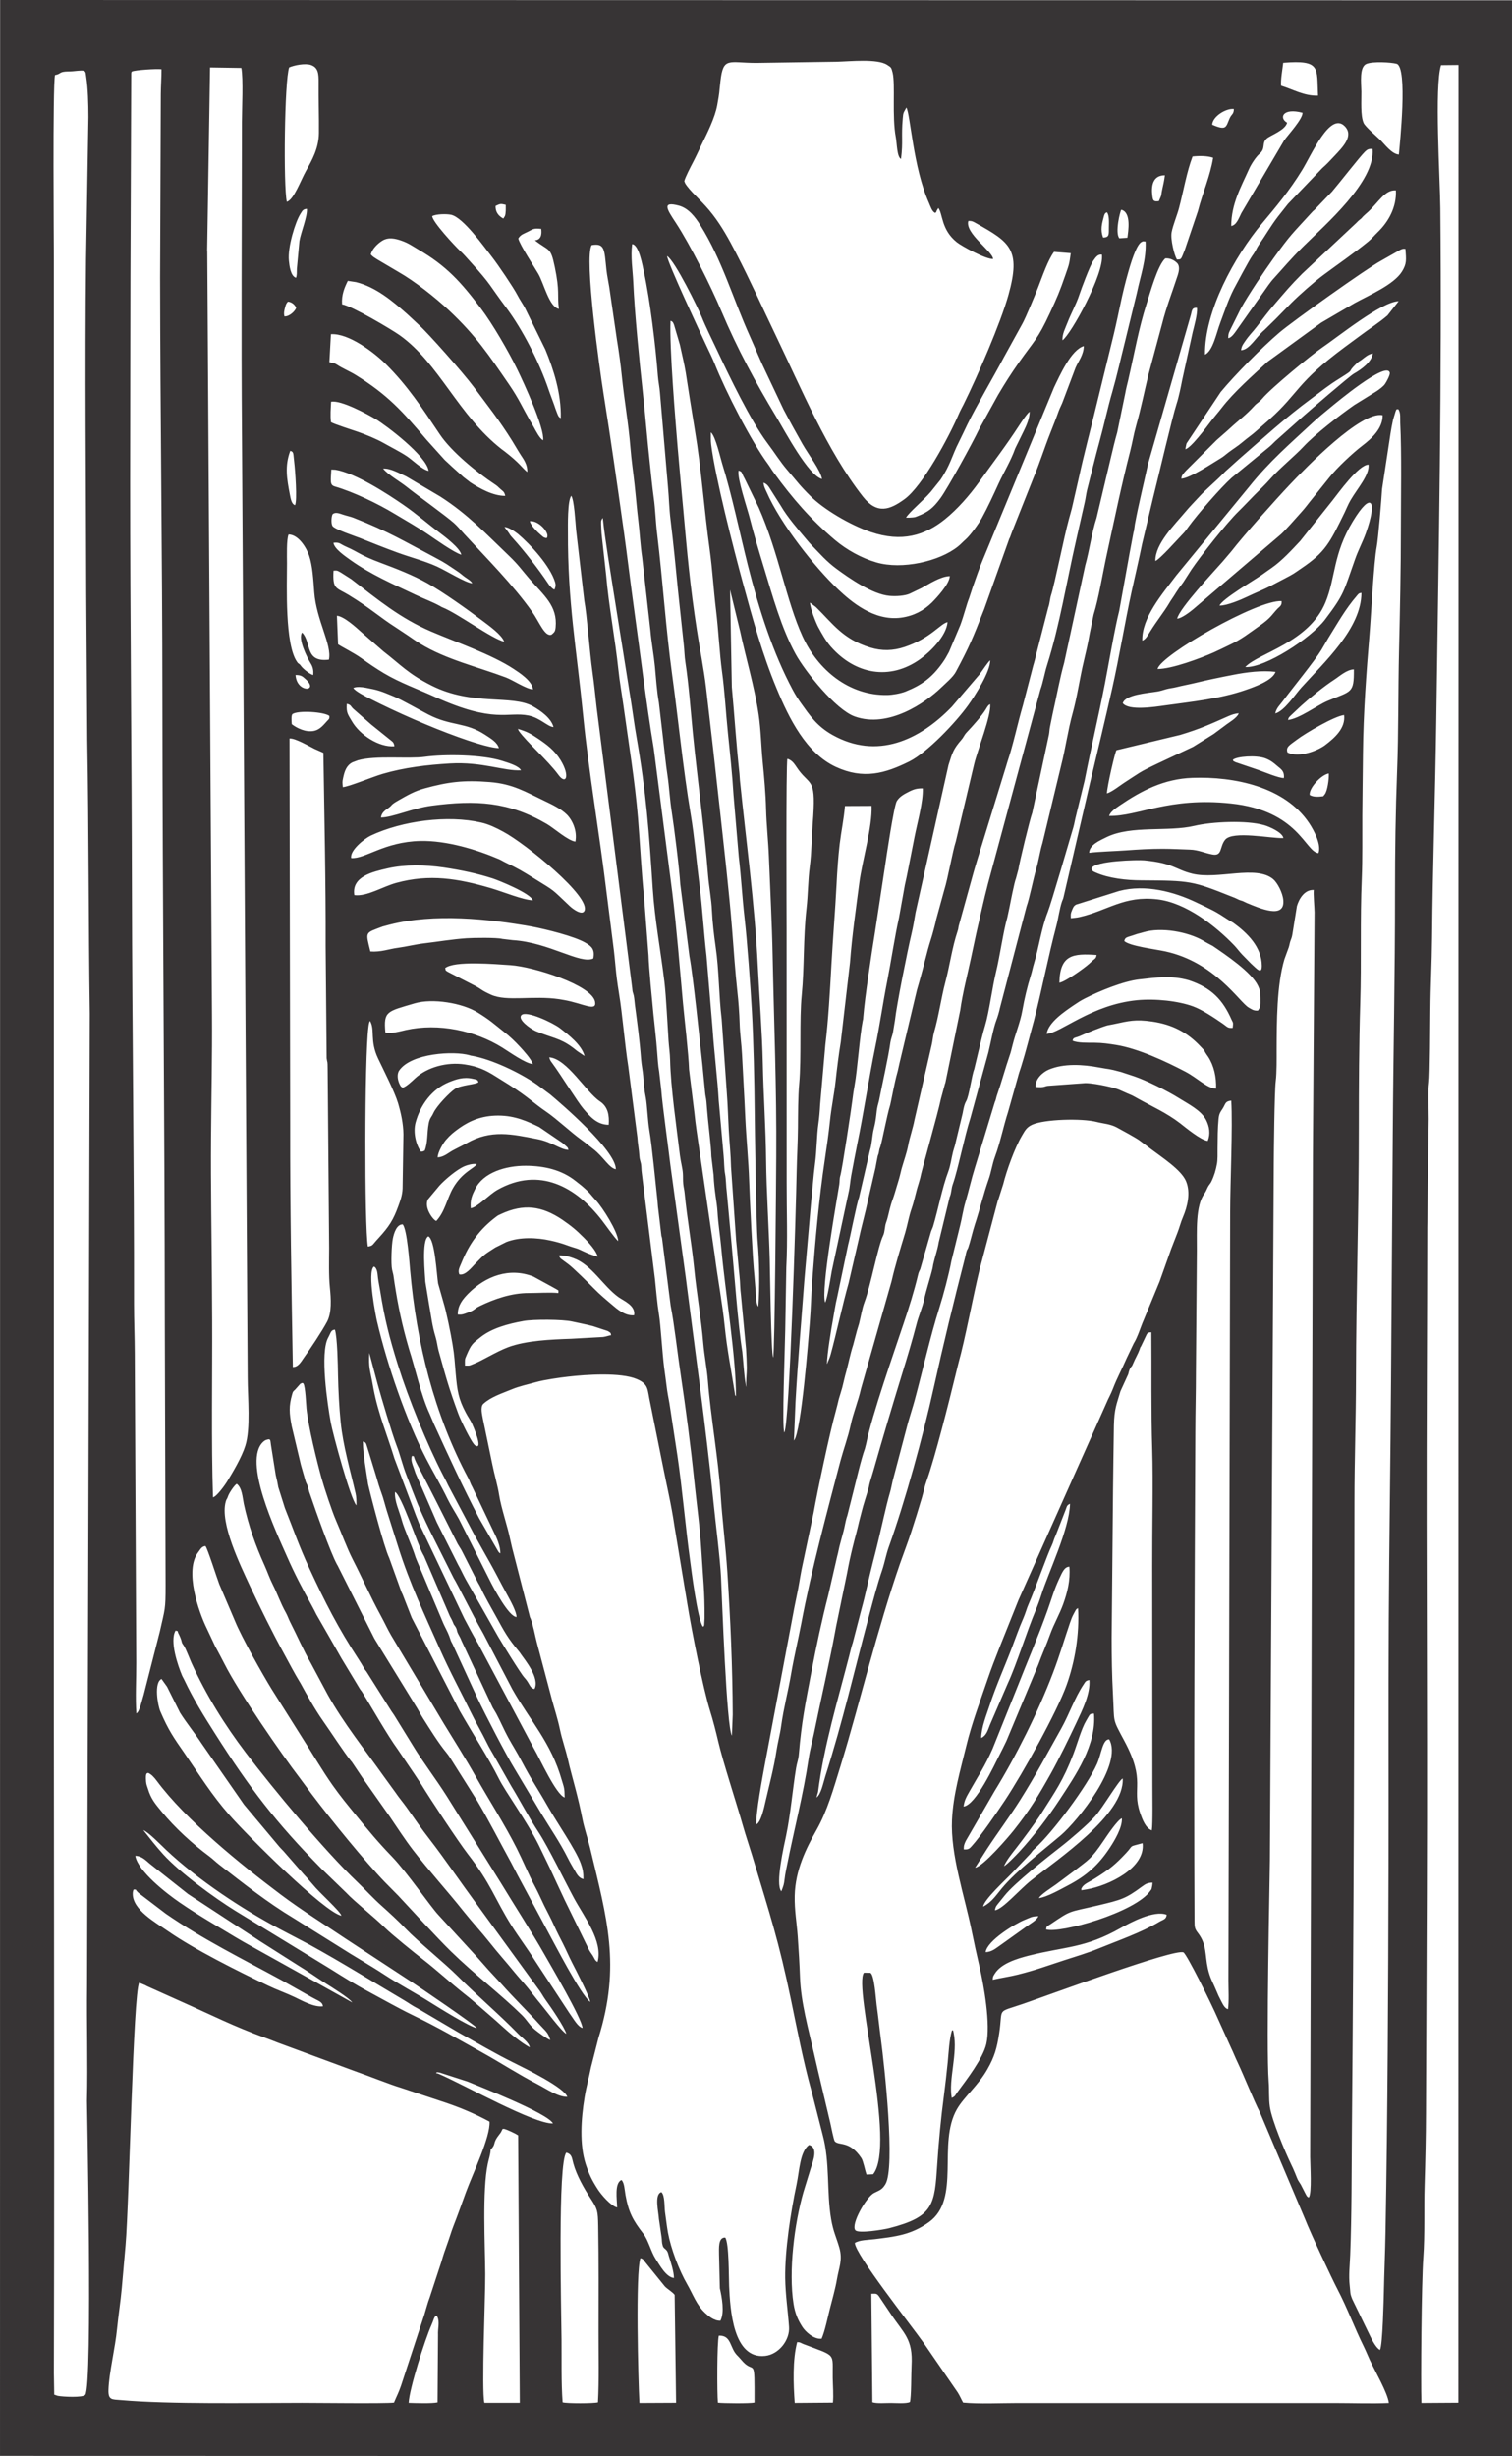<?xml version="1.0" encoding="UTF-8"?>
<!DOCTYPE svg PUBLIC "-//W3C//DTD SVG 1.1//EN" "http://www.w3.org/Graphics/SVG/1.1/DTD/svg11.dtd">
<!-- Creator: CorelDRAW -->
<svg xmlns="http://www.w3.org/2000/svg" xml:space="preserve" width="123.11mm" height="200mm" version="1.1" style="shape-rendering:geometricPrecision; text-rendering:geometricPrecision; image-rendering:optimizeQuality; fill-rule:evenodd; clip-rule:evenodd"
viewBox="0 0 255.69 415.39"
 xmlns:xlink="http://www.w3.org/1999/xlink">
 <defs>
  <style type="text/css">
   <![CDATA[
    .fil0 {fill:#373435}
   ]]>
  </style>
 </defs>
 <g id="Capa_x0020_1">
  <path id="trace-193_by_Georgi_Ivanov.cdr" class="fil0" d="M-0 415.33l255.69 0.06 -0 -415.34 -255.67 -0.05 -0.02 415.33zm23.06 -125.56c-0.19,-2.59 -0.01,-5.92 -0.02,-8.6l-0.25 -52.11c-0.01,-2.86 -0.13,-5.79 -0.13,-8.5 0.03,-23.21 -0.31,-46.38 -0.35,-69.53 -0.04,-23.15 -0.3,-46.23 -0.3,-69.39 -0,-11.61 0.04,-23.22 0.05,-34.83l0.13 -34.42c0.09,-0.47 0.03,-0.13 0.12,-0.3 0.53,-0.25 4.18,-0.49 5,-0.38 0.01,1.23 -0.11,2.81 -0.12,4.19l-0.12 31.05c0.03,23.6 0.38,47.03 0.39,70.61 0.02,35.44 0.38,70.79 0.41,106.25l0.13 44.28c0,4.24 -0.09,3.87 -0.99,7.9l-2.72 10.65c-0.28,0.83 -0.67,2.88 -1.24,3.14zm193.59 -275.27c-0.11,-0.92 0.24,-2.87 0.35,-3.88 6.44,-0.51 5.65,0.84 5.89,5.56 -2.35,0.08 -4.22,-1.06 -6.24,-1.68zm19.92 11.64c-1.21,-0.07 -2.45,-1.79 -3.16,-2.48 -0.64,-0.62 -2.53,-2.23 -2.81,-2.86 -0.55,-1.26 -0.36,-3.8 -0.38,-5.31 -0.02,-1.47 -0.38,-4.19 0.87,-4.69 1.09,-0.44 4.16,-0.26 5.07,-0.02 1.96,0.52 0.53,13.84 0.4,15.37zm-31.58 -5.06c0.09,-1.44 2.4,-2.8 3.67,-2.64 -0.03,0.93 -0.38,0.8 -0.73,1.59 -0.64,1.48 -0.51,2.11 -2.95,1.05zm12.67 -0.33c-1.41,-0.81 -0.74,-2.57 2.61,-1.68 0.04,1.05 -2.46,3.75 -3.11,4.67l-7.24 12.31c-0.48,0.98 -0.84,2.02 -1.71,2.17 0.02,-3.77 1.63,-6.53 3.05,-9.72 0.35,-0.77 1.14,-1.98 1.73,-2.48 1.13,-0.95 0.3,-1.82 1.26,-2.62 0.62,-0.52 3.12,-1.4 3.41,-2.65zm-13.89 39.23c-0.1,-7.31 4.99,-16.61 9.64,-22.18 2.31,-2.76 4.63,-5.51 6.78,-9.02 1.66,-2.71 4.73,-9.89 7.19,-7.46 1.64,1.63 -0.32,3.57 -1.74,5.08 -0.77,0.82 -1.29,1.39 -2.03,2.03l-5.81 6.06c-0.58,0.75 -1.16,1.45 -1.73,2.19 -1.28,1.69 -2.1,3.18 -3.21,4.76 -0.37,0.53 -0.42,0.89 -1.11,1.84 -0.5,0.7 -2.68,4.79 -3.13,5.65 -0.92,1.83 -1.57,3.81 -2.27,5.68 -0.66,1.74 -1.22,4.71 -2.58,5.37zm-154.86 -48.58c0.8,-0.36 2.7,-0.75 3.69,-0.4 1.21,0.43 1.3,1.46 1.28,2.99 -0.03,2.83 0.08,5.67 0.05,8.51 -0.03,2.58 -1.17,4.59 -2.15,6.34 -0.94,1.67 -2.1,4.96 -3.28,5.29 -0.59,-2.62 -0.4,-20.51 0.4,-22.73zm194.77 -0.38l2.96 -0.03 -0.02 395.36 -6.25 0.04c-0.12,-3.67 0.01,-20.27 0.32,-24.6 0.28,-3.91 0.1,-8.23 0.22,-12.18 0.12,-4.01 0.22,-8.23 0.23,-12.28 0.05,-16.64 0.16,-33.18 0.18,-49.82 0.02,-16.65 -0.05,-33.3 -0.07,-49.95 -0.02,-16.66 0.09,-33.3 0.11,-49.95l0.24 -18.36c0.01,-1.66 -0.15,-4.68 0.06,-6.17 0.17,-1.24 0.2,-10.17 0.22,-12.19 0.03,-4.24 0.25,-7.93 0.29,-12.29 0.11,-12.03 0.54,-24.48 0.71,-36.58 0.41,-28.8 0.97,-58.07 0.69,-86.81 -0.05,-4.8 -1.02,-20.72 0.12,-24.18zm-234.39 1.67c0.83,-0.15 0.73,-0.38 1.35,-0.53 0.48,-0.11 1.14,-0.06 1.65,-0.11 2.41,-0.24 2.11,-0.21 2.31,1.11 0.27,1.83 0.35,4.36 0.35,6.64l-0.4 24.03c-0.2,18.76 -0.01,37.53 0.03,56.3l0.17 24.98c0.28,15.43 0.2,30.87 0.43,46.31l-0.46 164.44c-0.08,6.48 0.14,12.97 -0.02,19.44 -0.01,0.22 0.99,48.24 -0.29,49.72 -0.43,0.49 -3.74,0.33 -4.66,0.16l-0.58 -0.2 -0.06 -3.65c0.14,-50.31 -0.06,-100.62 -0,-150.94l-0 -206.42c0,-2.51 -0.22,-29.4 0.19,-31.28zm198.42 44.51c-0.01,-0.88 0.16,-1.02 0.47,-1.69l1.65 -3.33c1.3,-2.34 3.98,-6.35 5.53,-8.5 3.01,-4.16 3.05,-4 6.45,-7.73 0.2,-0.22 0.25,-0.27 0.48,-0.46l2.97 -3.09c1.18,-1.37 4.67,-5.87 5.56,-6.74 0.38,-0.37 0.63,-0.53 1.29,-0.46 0.48,5.52 -7.98,12.77 -11.72,16.49 -2.3,2.29 -3.2,3.44 -5.11,5.53 -0.29,0.32 -0.51,0.64 -0.78,0.99l-5.08 7.21c-0.56,0.79 -1.12,1.7 -1.72,1.77zm-8.69 -13.32c-0.44,-0.71 -1.11,-3.43 -0.89,-4.6 0.22,-1.19 0.93,-2.87 1.26,-4.13 0.78,-2.99 1.29,-6.08 2.28,-8.68 1.12,-0.13 2.5,-0.12 3.48,0.21 -0.48,3.05 -1.82,6.06 -2.58,9.04l-2.22 6.56c-0.67,1.63 -0.52,1.6 -1.32,1.61zm-3.06 -9.86c-0.87,0.1 -0.97,-0.05 -1.08,-0.85 -0.22,-1.61 -0.02,-3.53 2.11,-3.53 -0.13,1.04 -0.25,1.48 -0.44,2.36 -0.3,1.4 0.05,0.57 -0.58,2.03zm-80.23 -3.41c0.15,-0.66 1.09,-2.45 1.46,-3.16 0.54,-1.03 1,-2.06 1.5,-3.09 0.87,-1.78 2.22,-4.45 2.6,-6.58 0.45,-2.52 0.27,-1.71 0.54,-4.05 0.48,-4.17 1.36,-3.09 6.07,-3.09l13.64 -0.2c2.24,-0.06 6.82,-0.54 8.45,0.51 0.7,0.45 0.73,0.41 0.96,1.35 0.48,2 -0.13,7.39 0.54,10.94 0.19,1.01 0.18,3.33 0.88,3.64 0.37,-3 0.02,-3.69 0.29,-6.82 0.09,-1.07 0.09,-0.89 0.62,-1.87 0.69,1.22 1.12,10.05 3.79,16.07 0.31,0.7 0.52,1.49 1.07,1.75 0.31,-0.24 0.12,-0.07 0.27,-0.4l0.27 -0.43c0.78,0.98 0.45,3.65 3.13,5.79 0.8,0.64 4.89,2.9 6.13,2.83 -0.09,-1.32 -4.79,-4.33 -4.19,-6.43 0.64,-0.03 0.83,0.11 1.38,0.42 5.65,3.17 7.55,4.4 5.41,12.08 -1.33,4.78 -5.23,13.74 -7.58,18.5 -0.29,0.58 -0.56,1.04 -0.84,1.7 -1.66,3.87 -6.1,12.13 -9.16,14.35 -2.45,1.78 -4.62,2.64 -7.04,-0.44 -6.02,-7.67 -10.53,-18.51 -14.65,-27.08 -2.28,-4.75 -4.41,-9.49 -6.81,-14.12 -1.21,-2.35 -2.41,-4.51 -3.92,-6.47 -1.68,-2.19 -3.18,-3.3 -4.35,-4.83 -0.43,-0.56 -0.34,-0.58 -0.49,-0.89zm94.14 28.63c0.08,-0.59 0.22,-0.84 0.51,-1.27 0.96,-1.44 1.25,-1.54 2.2,-2.78 1.03,-1.35 1.84,-2.43 2.92,-3.69 1.96,-2.27 2.6,-3.09 4.73,-5.23l9.06 -8.5c0.18,-0.16 0.21,-0.22 0.41,-0.41 0.17,-0.16 0.33,-0.26 0.45,-0.37 0.23,-0.21 0.15,-0.18 0.4,-0.43 0.28,-0.28 0.55,-0.49 0.83,-0.75 1.79,-1.67 2.87,-3.77 4.68,-3.61 0.13,2.88 -1.29,5.34 -3.08,7.07 -0.6,0.58 -0.98,1.08 -1.63,1.61 -2.4,1.96 -5.01,3.74 -7.58,5.65 -1.58,1.17 -4.04,3.35 -5.41,4.72l-2.6 2.66 -1.91 1.87c-1.47,1.23 -2.52,3.37 -3.97,3.45zm-70.85 21.77c-2.32,-0.55 -6.29,-8.1 -7.72,-10.47 -3.55,-5.9 -6.58,-11.48 -9.28,-17.86 -1.86,-4.39 -5.24,-11.18 -7.71,-14.96 -1.52,-2.31 -2.48,-3.74 0.5,-2.94 1.6,0.43 2.74,1.89 3.61,3.29 3.72,5.96 5.46,12.27 8.38,18.77 0.94,2.09 1.77,4.16 2.79,6.25l2.9 6.13c1.07,2.04 2.14,3.97 3.2,5.85 1.06,1.87 3.05,4.39 3.32,5.94zm-55.21 -46.18c0.76,-0.36 0.79,-0.41 1.71,-0.19 0.01,0.52 0.05,1.42 -0.14,1.9l-0.26 0.42c-0.76,-0.39 -1.37,-1.07 -1.31,-2.13zm-33.76 12.15c-0.93,-0.28 -1.12,-2.1 -1.2,-2.91 -0.23,-2.23 1.07,-6.53 1.97,-7.93 0.31,-0.48 0.42,-0.79 1.08,-0.81 0.1,1.31 -1.02,3.93 -1.27,5.46l-0.43 4.67c-0.02,0.63 0.03,1.07 -0.15,1.53zm23.04 -10.43c0.66,-0.36 2.38,-0.4 3.19,-0.23 2.05,0.44 5.58,5.43 6.92,7.14 1.01,1.29 3.62,5.15 4.27,6.4 0.41,0.8 0.89,1.46 1.3,2.22l3.46 7.05c1.35,3.28 2.71,7.4 2.6,11.59 -0.42,-0.2 -0.49,-0.53 -0.66,-0.96 -0.19,-0.46 -0.3,-0.82 -0.47,-1.32 -0.3,-0.85 -0.65,-1.71 -0.94,-2.58 -1.55,-4.57 -4.37,-10.11 -7.18,-13.86 -2.92,-3.89 -2.39,-3.72 -6.1,-7.8 -0.63,-0.69 -1.05,-1.2 -1.7,-1.8 -0.84,-0.78 -4.67,-4.9 -4.69,-5.85zm116.2 3.75c-0.78,-0.95 0.14,-4.58 0.32,-4.83 1.74,0.43 1.18,3.64 1.04,4.74l-1.37 0.09zm-101.64 0.03c0.39,-0.66 0.92,-0.79 1.6,-1.13 0.89,-0.44 0.95,-0.64 2.28,-0.49 0.02,0.4 0.26,1.81 -1.07,1.94 2.42,1.91 2.64,1.02 3.36,4.51 0.87,4.19 0.39,4.67 0.69,7.08 -1.64,-0.32 -2.51,-4.24 -3.48,-5.93 -0.66,-1.15 -3.17,-4.96 -3.38,-5.98zm98.89 -0.16c-0.49,-1.33 -0.2,-2.34 0.14,-3.59 0.09,-0.33 0.16,-0.54 0.5,-0.68 0.43,0.44 0.35,1.76 0.34,2.54 -0.02,1.15 0.13,1.73 -0.98,1.73zm-58.63 268.41c-0.14,-1.85 1.07,-8.23 1.43,-10.2l4.74 -25.19c0.25,-1.41 0.57,-2.87 0.85,-4.28 0.28,-1.46 0.5,-3.04 0.83,-4.47l1.81 -8.54c0.65,-3.69 2.79,-13.79 3.76,-17.22 0.21,-0.75 0.32,-1.27 0.51,-2.04l0.58 -1.94 0.51 -2.1c0.5,-1.71 0.79,-3.44 1.35,-5.16l0.62 -2.35 0.37 -1.23c0.31,-1.2 0.5,-2.54 0.93,-3.68 1.01,-2.63 2.29,-9.5 3.14,-11.21 0.31,-0.63 0.27,-1.59 0.5,-2.19 0.37,-1.01 0.51,-2.02 0.83,-3.07 0.18,-0.61 0.43,-1.21 0.63,-1.9l0.59 -1.97c0.26,-0.78 0.37,-1.43 0.57,-2.16 0.34,-1.23 0.88,-2.68 1.12,-3.98 0.23,-1.26 0.81,-2.94 1.05,-4.23l2.92 -12.73c0.18,-0.74 0.21,-1.48 0.41,-2.18 0.78,-2.68 1.21,-5.82 1.91,-8.47 0.76,-2.88 1.12,-5.77 2.06,-8.6 0.17,-0.53 0.1,-0.48 0.19,-0.87l2.55 -9.21c0.2,-0.73 0.39,-1.28 0.59,-1.99l4.89 -15.87 0.23 -0.77c0.92,-2.67 1.76,-6.64 2.58,-9.42l1.62 -6.23c0.17,-0.71 0.4,-1.35 0.56,-2.11l2.13 -8.28c0.25,-0.66 0.27,-1.47 0.48,-2.1 0.56,-1.69 2.26,-10.12 2.97,-12.69 0.2,-0.71 0.32,-1.19 0.54,-1.98l1.21 -5.3c0.84,-3.87 1.88,-7.72 2.81,-11.59l3.08 -12.6c0.98,-4.14 1.3,-6.48 2.45,-10.51 0.28,-0.98 1.3,-4.6 2.25,-5.06 0.33,-0.16 0.24,-0.08 0.67,-0.06 0.12,3.17 -0.83,5.62 -1.48,8.71l-2.03 8.32c-0.69,2.74 -1.31,5.56 -2.1,8.32 -0.82,2.81 -1.38,5.55 -2.16,8.38 -0.75,2.73 -1.41,5.49 -2.12,8.25 -0.17,0.66 -0.26,1.53 -0.42,2.18l-1.44 6.36c-1.61,7.01 -2.76,14.31 -4.92,21.15 -0.41,1.29 -0.66,2.85 -1.12,4.11l-8.88 32.87c-0.72,2.74 -1.32,5.58 -1.98,8.4l-0.88 4.12c-0.61,2.89 -1.41,5.89 -1.82,8.84l-2.48 12.12c-0.06,0.27 0,0.05 -0.1,0.32l-0.69 2.56c-0.54,2.63 -3.36,12.38 -3.5,13.37l-0.3 1.03c-0.47,1.46 -0.69,2.8 -1.15,4.12 -0.46,1.31 -0.7,2.8 -1.11,4.17 -0.79,2.63 -1.67,5.44 -2.28,8.13l-5.17 18.17c-0.47,2.12 -1.33,4.14 -1.77,6.24 -0.4,1.89 -1.2,4.08 -1.7,5.95 -2.27,8.66 -4.98,18.72 -6.61,27.41 -0.54,2.84 -1.26,5.81 -1.74,8.64 -0.5,2.93 -1.27,5.82 -1.67,8.74 -0.2,1.48 -0.6,2.89 -0.81,4.3 -0.43,2.88 -1.24,5.86 -1.88,8.66 -0.19,0.85 -0.75,3.46 -1.54,3.76zm-65.21 -265.55c0.24,-0.94 1.16,-1.83 1.91,-2.3 1.07,-0.67 2.21,-0.41 3.36,0 1.09,0.39 1.71,0.84 2.74,1.45 4.77,2.76 7.25,5.53 10.59,9.95 2,2.64 4.69,7.3 6.16,10.31 1.19,2.44 4.64,9.96 4.39,12.01 -0.54,-0.2 -1.27,-1.64 -1.6,-2.25 -0.23,-0.43 -0.42,-0.72 -0.69,-1.18 -1.23,-2.15 -1.82,-3.58 -3.47,-5.99 -3.46,-5.04 -5.58,-8.23 -10.15,-12.53 -2.35,-2.21 -5.82,-4.95 -8.58,-6.52l-3.57 -2.11c-0.4,-0.26 -0.77,-0.45 -1.08,-0.83zm50.09 0.26c1.34,0.74 5.39,9.09 5.89,10.35 0.57,1.44 1.83,4.01 2.55,5.53 2.11,4.48 5.68,11.95 8.54,15.76 1.22,1.62 2.17,3.18 3.45,4.66 1.67,1.94 1.93,2.42 3.88,4.35 2.19,2.17 6.58,4.82 10.17,6.04 5.22,1.77 9.13,0.57 12.5,-2.14 2.13,-1.71 4.18,-4.06 5.81,-6.33 2.29,-3.2 4.57,-6.17 6.72,-9.49 0.36,-0.55 1.38,-2.1 1.82,-2.4 0,1.19 -0.57,2.39 -1.02,3.32l-1.42 2.9c-0.75,2.12 -1.96,4.07 -2.82,5.96 -0.82,1.8 -1.85,4.04 -2.83,5.82 -0.48,0.87 -1.94,2.94 -2.8,3.67 -0.46,0.4 -0.73,0.73 -1.19,1.1 -3.16,2.57 -9.53,3.98 -13.82,2.73 -2.53,-0.73 -5.02,-2.12 -7.01,-3.79 -4.13,-3.5 -7.18,-7.03 -10.36,-11.4 -0.37,-0.5 -0.59,-0.91 -0.92,-1.37 -2.89,-3.88 -7.22,-12.38 -9.06,-17 -0.39,-0.97 -0.89,-1.98 -1.35,-2.96 -1.09,-2.33 -6.65,-14.2 -6.71,-15.3zm40.42 44.26c0.56,-0.97 2.89,-2.85 4.19,-4.37l1.63 -2.03c1.68,-2.46 1.99,-4.18 3.1,-6.34 0.51,-1.01 0.96,-2.01 1.45,-3.01 1.6,-3.28 4.35,-7.91 6.18,-11.37l3.12 -5.66c0.57,-1.01 2.18,-4.91 2.65,-6.12 0.74,-1.89 1.69,-4.7 2.72,-6.06l2.82 0.23c-0.26,1.94 -0.27,1.86 -0.9,3.68 -0.97,2.81 -1.4,3.81 -2.62,6.43 -2.08,4.49 -2.6,4.61 -5.26,8.39 -1.36,1.94 -2.32,3.45 -3.53,5.5l-3.22 5.83c-1.01,2.14 -5.28,9.94 -6.5,11.6 -1.23,1.67 -2.05,2.33 -3.86,3.04 -0.41,0.16 -0.35,0.17 -0.85,0.22 -0.37,0.04 -0.75,0.05 -1.12,0.03zm26.46 -29.99c-0.06,-1.07 0.49,-2.05 0.85,-3 0.61,-1.58 1.48,-3.11 2,-4.7 0.33,-1 1.78,-4.91 2.37,-5.77 0.5,-0.73 0.82,-1.1 1.45,-1.03 0.44,3.24 -5.27,13.54 -6.67,14.49zm20.89 17.84c0.04,-0.2 0.04,-0.23 0.1,-0.42l5.77 -8.68c2.35,-2.84 6.98,-7.55 9.93,-10.06 2.25,-1.92 14.8,-10.86 17.16,-12.13l3.29 -1.87c0.38,-0.15 0.39,-0.2 0.86,-0.15 0.13,1.84 0.25,2.49 -0.58,3.83 -1.39,2.24 -5.57,4 -8.02,5.35l-5.64 3.3 -9.05 6.59c-2.41,2.23 -5.73,5.15 -7.75,7.78 -0.69,0.9 -1.28,1.53 -1.98,2.47 -0.64,0.85 -3.3,4.41 -4.2,4.56l0.11 -0.57zm-68.44 244.44c-1.05,-1.18 0.48,-7.8 0.81,-9.36 0.76,-3.64 1.1,-7.81 1.7,-11.5 0.14,-0.86 0.39,-1.39 0.46,-2.28 0.46,-5.48 1.1,-8.56 2.12,-13.94 0.84,-4.4 1.77,-8.76 2.87,-13.05l1.49 -6.49c0.19,-0.68 0.31,-1.45 0.52,-2.2 0.19,-0.69 0.38,-1.39 0.57,-2.12 0.19,-0.71 0.29,-1.47 0.5,-2.2 0.02,-0.08 0.13,-0.39 0.13,-0.39l0.95 -3.78c0.55,-2.14 1.36,-5.71 2.03,-7.56l0.21 -0.83c0.98,-4.84 4.69,-15.4 6.36,-20.41 0.91,-2.71 1.74,-5.33 2.44,-8.26 0.1,-0.42 0.21,-0.52 0.34,-0.84l1.81 -6.3c0.1,-0.32 0.27,-0.63 0.37,-0.95 0.87,-2.92 1.53,-6.51 2.58,-9.3 0.34,-0.89 0.53,-2.26 0.78,-3.27 0.09,-0.36 0.23,-0.77 0.31,-1.04l1.32 -5.48c0.13,-0.71 0.27,-1.51 0.61,-2.09 0.49,-0.86 0.93,-4.36 1.35,-5.39l0.75 -3.13c0.35,-1.44 0.7,-2.97 1.1,-4.29 0.64,-2.1 1.23,-6.51 1.81,-8.9 0.69,-2.84 1.28,-7.08 1.92,-9.26l0.36 -1.67c0.18,-0.92 0.85,-4.39 1.12,-5.01l0.41 -1.53c0.16,-1.13 1.92,-8.41 2.35,-9.58l2.82 -13.21c0.08,-0.42 0.08,-0.82 0.16,-1.23l0.45 -2.22c0.66,-2.86 1.19,-5.95 1.96,-8.69l3.56 -16.46c0.74,-2.65 1.09,-5.49 1.92,-8.05l2.43 -10.24c0.32,-1.33 0.66,-2.82 1.06,-4.2l1.36 -6.61c0.13,-0.75 0.32,-1.48 0.49,-2.19 1,-4.32 1.79,-8.84 3.12,-12.96 0.6,-1.86 1.85,-6.49 3.16,-7.68 0.85,-0.06 1.54,0.34 1.97,0.76 0.54,0.52 0.36,1.4 0.12,2.14 -0.89,2.75 -1.92,5.35 -2.62,8.15l-2.29 8.51c-0.72,2.95 -1.28,5.8 -2.11,8.72 -0.42,1.48 -0.64,2.92 -1.02,4.39 -1.47,5.71 -2.72,11.81 -3.98,17.6 -0.67,3.08 -1.33,7.21 -2.19,9.97l-0.69 3.35c-0.24,1.42 -0.61,3.04 -0.95,4.45 -0.71,2.94 -1.11,6.01 -1.91,8.9 -0.8,2.89 -1.18,5.84 -1.95,8.86l-3.14 13.05c-0.41,1.31 -0.64,2.97 -1.05,4.35 -0.5,1.69 -1.16,5.05 -1.66,6.43l-4.5 17.17c-0.1,0.55 -0.4,1.53 -0.6,2.05 -0.51,1.32 -0.99,4.01 -1.35,5.45l-3.04 11.1c-1.02,3.17 -2.1,8.74 -2.98,11.2 -0.27,0.76 -0.19,1.39 -0.52,2.15l-1.85 7.64c-0.22,1.35 -0.65,2.44 -0.94,3.78 -0.04,0.2 -0.05,0.37 -0.1,0.59 -0.42,1.77 -1.04,3.52 -1.43,5.32 -0.3,1.37 -0.92,2.74 -1.27,4.09 -0.73,2.81 -1.57,5.61 -2.43,8.4 -1.68,5.46 -3.32,10.97 -4.94,16.66 -0.19,0.67 -0.46,1.45 -0.61,2.07 -0.05,0.19 -0.07,0.38 -0.12,0.57 -0.37,1.36 -0.88,2.77 -1.22,4.17l-0.42 1.63c-0.31,1.42 -0.73,2.84 -1.08,4.29 -0.37,1.52 -0.67,2.9 -0.95,4.44l-1.84 8.93c-1.1,6.1 -2.49,11.93 -3.71,17.93 -0.3,1.47 -0.73,3.02 -0.94,4.45 -0.89,6.04 -2.45,11.97 -3.64,17.97 -0.15,0.77 -0.32,1.5 -0.41,2.29 -0.14,1.14 -0.18,1.16 -0.57,2.2zm-25.22 -278.55c1.15,0.06 1.78,3.74 1.97,4.61 1.07,4.88 2,12.68 2.38,17.64 0.07,0.93 0.28,1.92 0.35,2.83l1.37 16.08c0.17,1.8 0.18,3.47 0.43,5.51 0.48,3.93 0.88,7.99 1.26,11.95l0.96 9.02c0.13,1.05 0.12,2.06 0.29,3.12 0.58,3.78 0.88,8.13 1.26,11.97 0.77,7.74 1.97,16.46 2.57,24.03 0.16,1.97 0.57,4.01 0.65,5.94 0.09,1.89 0.35,4.22 0.63,6.13 0.59,4 0.53,8.26 1.02,12.23l0.87 12.45c0.16,2.08 0.22,4.31 0.33,6.31 0.12,2.11 0.34,4.2 0.38,6.22l0.87 12.52c0.21,1.95 0.36,4.04 0.57,5.99 0.12,1.07 0.09,2.11 0.24,3.17l0.86 9.11c0.06,0.98 0.12,2.35 0.13,3.23 0.01,0.9 -0.21,2.58 -0.06,3.21 -0.3,-0.4 -0.62,-5.43 -0.7,-5.94 -0.74,-4.62 -1.35,-13.25 -1.8,-18.05l-0.83 -9.01c-0.14,-1.03 -0.11,-2.06 -0.29,-3.05 -0.16,-0.83 -0.15,-2.19 -0.24,-3.06l-0.83 -9.33c-0.19,-3.46 -0.8,-8.45 -1.04,-12.14l-1.03 -12.35c-0.47,-4.03 -0.68,-7.99 -1.19,-12.03 -0.51,-4.01 -0.83,-8.01 -1.48,-11.9 -1.3,-7.74 -2.05,-15.7 -3.12,-23.46 -1.1,-8.04 -1.57,-15.77 -2.56,-24.02 -0.25,-2.04 -0.29,-4.06 -0.57,-6.06 -0.27,-1.96 -0.46,-3.97 -0.67,-5.91 -0.44,-4.04 -0.76,-8.12 -1.21,-12.22 -0.54,-4.94 -1.36,-13.22 -1.58,-18.28 -0.09,-2.03 -0.47,-4.33 -0.19,-6.45zm-6.86 0.17c2.28,-0.4 2.15,0.77 2.51,4.14 0.12,1.1 0.31,1.89 0.47,2.89l1.31 8.98c0.31,1.88 0.63,4.18 0.82,6.08 0.4,4.03 1.15,8.16 1.46,12.15 0.16,2.06 0.48,4.21 0.7,6.21 0.23,2.09 0.39,4.15 0.64,6.21 0.24,1.95 0.34,4.13 0.64,6.12l1.4 12.4c0.17,2.03 0.58,4.17 0.76,6.06 0.2,2.11 0.33,4.22 0.67,6.09l0.72 6.19c0.24,2.12 0.43,4.09 0.74,6.16 0.31,2.1 0.39,4.12 0.72,6.17 0.42,2.71 1.3,9.7 1.44,12.24l1.55 12.15c0.65,3.46 1.74,14.25 2.19,18.34l0.46 4.74c0.04,0.53 0.17,0.93 0.22,1.49 0.16,2.09 0.36,4.09 0.59,6.17 0.11,0.93 0.22,2.18 0.25,3.15l0.37 3.1c0.14,3 0.56,4.48 0.66,6.21 0.13,2.18 0.46,4.13 0.65,6.23 0.62,7.03 2.53,18.54 2.47,25 -0.23,-0.32 -0.12,-0.12 -0.21,-0.67 -0.58,-3.7 -1.3,-7.33 -1.68,-11.11 -0.41,-4.04 -1.18,-8.02 -1.7,-12.1l-1.29 -8.85 -1.32 -9.07c-0.28,-1.98 -0.63,-4.16 -0.81,-6.04l-0.91 -7.41c-0.08,-2.62 -0.81,-8.84 -1.03,-11.21 -0.57,-6.25 -1.05,-12.53 -1.82,-18.8l-3.13 -24.31c-1.26,-7.52 -2.33,-16.49 -3.4,-24.14 -0.55,-3.99 -1.05,-8.18 -1.6,-12.16 -1.13,-8.1 -2.24,-15.84 -3.52,-23.89 -0.55,-3.48 -3.3,-22.81 -1.97,-24.91zm-65.01 1.03l0.49 -31.08 5.29 0.08c0.35,1.79 0.1,6.93 0.1,9.13 -0.01,17.69 -0.14,35.65 0.01,53.33l0.96 159.04c0.01,3.38 0.53,8.61 -0.4,11.53 -0.61,1.93 -2.05,4.36 -3.11,6.09 -0.27,0.44 -1.72,2.51 -2.35,2.61 -0.3,-9.15 -0.1,-20.56 -0.14,-29.96l-0.04 -6.48c-0.05,-8.1 -0.21,-16.2 -0.15,-24.3 0.05,-7.02 0.21,-13.77 0.16,-20.79l-0.8 -129.2zm164.75 38.45c0.01,-0.58 0.44,-0.94 0.78,-1.34l5.19 -5.18c0.74,-0.67 1.44,-1.24 2.23,-1.97 1.41,-1.32 2.7,-2.22 4.14,-3.81 0.51,-0.56 0.73,-0.52 1.35,-1.24 1.55,-1.83 8.28,-7.36 10.05,-8.57 2.8,-1.9 10.12,-7.83 13,-7.89l-1.89 2.41c-1.52,1.31 -3.18,2.33 -4.81,3.57 -0.88,0.66 -1.55,1.14 -2.41,1.78 -8.24,6.12 -7.63,7.64 -12.74,12.24l-2.23 1.96c-0.68,0.62 -1.51,1.18 -2.32,1.87 -0.78,0.67 -1.59,1.15 -2.42,1.78 -0.45,0.35 -0.83,0.69 -1.24,0.93 -1.3,0.77 -5.23,3.42 -6.71,3.48zm-140.96 -33.44l1.39 0.21c3.34,0.83 6.17,3.2 8.64,5.39 0.71,0.63 1.29,1.22 2.03,1.89 1.51,1.35 7.39,7.98 9.19,10.39 2.46,3.3 4.34,5.65 6.52,9.14 0.48,0.77 1.01,1.71 1.48,2.43 0.48,0.72 1.17,1.68 1.09,2.88 -0.94,-0.77 -1.22,-1.48 -3.85,-3.51 -0.25,-0.19 -0.26,-0.18 -0.46,-0.34 -7.38,-5.76 -10.59,-14.55 -17.28,-19.3 -1.37,-0.97 -8.04,-4.93 -9.72,-5.21 -0.13,-1.62 0.43,-2.89 0.97,-3.98zm-10.72 6.01c-0.15,-0.54 -0.01,-1.06 0.08,-1.41 0.18,-0.65 0.18,-0.71 0.51,-1.09 0.64,0.06 1.2,0.53 1.39,1.06 -0.18,0.55 -1.14,1.49 -1.98,1.44zm89.97 250.51l0.27 -0.97c0.98,-7.78 3.35,-15.54 5.28,-23.06 0.14,-0.54 0.32,-1.35 0.51,-1.94 0.01,-0.04 0.06,-0.16 0.07,-0.2l1.47 -5.67c0.74,-2.66 1.23,-5.24 1.93,-7.93 0.69,-2.64 1.31,-5.29 1.91,-7.92 0.3,-1.28 0.62,-2.65 0.98,-3.88 0.21,-0.71 0.29,-1.26 0.46,-1.98l2.62 -9.93c0.34,-1.2 0.77,-2.5 1.11,-3.75 1.35,-4.99 2.63,-10.73 4.16,-15.58 0.72,-2.28 1.62,-5.66 2.04,-7.92l1.47 -5.97c0.34,-1.34 0.51,-2.66 0.9,-3.98 0.55,-1.84 1.04,-4.05 1.6,-5.82l3.3 -10.86c0.1,-0.39 0.11,-0.31 0.18,-0.5 0.12,-0.33 0.15,-0.61 0.27,-0.95 0.75,-2.12 1.4,-4.55 2.13,-6.67 0.18,-0.49 0.36,-1.22 0.52,-1.87 0.48,-1.94 1.28,-3.77 1.64,-5.8 0.35,-1.99 0.83,-4 1.42,-5.89 0.22,-0.69 0.33,-1.33 0.54,-2.02 0.85,-2.79 1.26,-6 2.34,-8.73 0.59,-1.49 3.82,-12.62 4.32,-14.31 0.19,-0.65 0.28,-1.34 0.46,-1.99l1.45 -5.94c1.09,-5.56 2.36,-10.88 3.44,-16.44 0.58,-2.99 1.71,-9.58 2.41,-12.25l1.78 -9.88 0.64 -3.42c0.09,-0.28 0.04,-0.05 0.08,-0.31 0.07,-0.37 0.09,-0.68 0.15,-1.04 0.64,-3.45 1.49,-6.81 2.23,-10.22l7.17 -24.94c0.27,-0.86 0.15,-1.53 1.11,-1.41 0.08,1.1 -0.49,3.08 -0.73,4.07l-1.77 8.07c-0.23,1.2 -0.59,2.96 -0.95,4.05 -0.73,2.22 -3.13,12.57 -3.95,15.78l-1.89 7.94c-0.52,2.57 -1.19,5.4 -1.78,8.08 -1.19,5.49 -2.08,11.07 -3.31,16.51 -1.21,5.35 -2.5,10.72 -3.75,15.97l-4.43 19.11c-0.08,0.41 -0.18,0.5 -0.3,0.87 -0.41,1.25 -0.58,2.72 -0.94,4.09 -1.4,5.31 -2.42,10.71 -3.77,15.94 -0.73,2.63 -1.39,5.33 -2.17,7.8 -0.2,0.62 -0.43,1.27 -0.57,1.85l-1.64 5.82c-0.81,2.51 -1.31,5.14 -2.23,7.62 -0.45,1.22 -0.62,2.54 -1.06,3.79 -0.89,2.52 -1.5,5.15 -2.34,7.67 -0.34,1.02 -0.81,3.05 -1.11,3.88 -0.16,0.44 -0.19,0.22 -0.35,0.84 -0.1,0.39 -0.13,0.63 -0.23,1 -1.86,7.21 -3.63,14.52 -5.26,21.87 -1.86,8.39 -4.81,19.12 -7.61,26.95 -0.43,1.2 -0.7,2.68 -1.11,3.89 -0.82,2.41 -1.55,5.21 -2.23,7.76 -2.59,9.66 -4.35,17.55 -7.4,27.17 -0.36,1.14 -0.7,2.99 -1.49,3.54zm-24.69 -249.76c0.4,0.12 0.44,0.27 0.61,0.69l0.98 3.33c0.33,1.58 0.75,3.2 0.99,4.71 0.5,3.17 1.01,6.54 1.55,9.77 1.11,6.59 1.57,13.5 2.5,20.17 0.48,3.47 0.66,6.85 1.08,10.28 0.41,3.39 0.59,7.29 1.01,10.37 0.45,3.27 0.64,6.86 0.99,10.31 0.35,3.41 0.75,7.11 0.95,10.53l0.89 10.45c0.41,3.45 0.58,6.88 0.98,10.35 0.46,4.02 1,11.58 1.24,15.78 0.28,4.96 0.42,11.79 0.47,16.75 0.02,2.69 0.26,19.49 0.5,22.13 0.3,3.4 0.36,7.79 0.12,11.1 -0.24,-0.31 -0.27,-0.64 -0.33,-1.04l-0.32 -4.02c-0.32,-2.96 -0.8,-13.19 -0.9,-16.16 -0.11,-3.49 -0.49,-7.16 -0.65,-10.67 -0.16,-3.61 -0.38,-7.17 -0.56,-10.8 -0.07,-1.51 -0.35,-3.45 -0.4,-5.27 -0.05,-1.69 -0.2,-3.68 -0.38,-5.28 -0.38,-3.45 -0.61,-7.02 -0.89,-10.51 -0.54,-6.74 -1.36,-13.77 -2.1,-20.53 -0.75,-6.84 -1.5,-13.54 -2.31,-20.39 -0.38,-3.23 -1.07,-6.58 -1.55,-9.75 -1.16,-7.51 -1.63,-12.9 -2.3,-20.36 -0.31,-3.46 -0.65,-6.91 -0.94,-10.4 -0.38,-4.61 -1.42,-16.94 -1.22,-21.56zm11.54 25.33c0.67,0.22 0.38,0.25 1.01,1.36l2.38 4.9c3.4,7.72 4.63,15.7 7.4,21.76 2.57,5.62 7.81,10.06 14.35,9.93 0.88,-0.02 2.24,-0.26 3.05,-0.58 2.74,-1.1 4.47,-2.34 6.25,-4.84 0.51,-0.71 0.66,-1.03 1.12,-1.86l1.91 -4.53c0.61,-1.63 1.04,-3.44 1.5,-4.59l0.6 -1.83c0.46,-1.3 1.11,-3.2 1.63,-4.44l12.12 -29.34c1,-2.08 2.9,-6.38 5.04,-7 -0.04,1.49 -0.85,2.44 -1.39,3.64l-2.12 5.62c-0.2,0.6 -0.52,1.12 -0.75,1.77 -0.47,1.32 -0.94,2.49 -1.42,3.71 -0.98,2.48 -1.82,5.16 -2.8,7.46l-3.61 9.09 -0.4 1.07c-0.14,0.33 -0.03,0.02 -0.13,0.27l-4.23 11.86c-1.98,5.05 -2.5,6.31 -4.79,10.6 -0.47,0.89 -1.76,1.96 -2.48,2.66 -2.65,2.57 -8.93,6.93 -14.62,4.89 -3.19,-1.14 -8.33,-7.53 -9.99,-10.54 -2.42,-4.4 -3.87,-9.74 -5.46,-14.95 -0.77,-2.53 -1.6,-5.28 -2.28,-7.98 -0.45,-1.78 -2.17,-6.78 -1.92,-8.1zm70.47 15.29c-0.09,-2.9 3.34,-6.24 5.08,-8.33 0.72,-0.87 1.45,-1.59 2.19,-2.4 1.38,-1.52 3.06,-2.83 4.52,-4.39l2.34 -2.11c4.14,-3.6 7.74,-6.92 12.28,-10.27 1.93,-1.42 2.73,-2.14 4.8,-3.42 2.79,-1.76 0.97,-0.71 2.73,-2.41 0.51,-0.49 0.52,-0.4 0.91,-0.69 0.58,-0.43 1.06,-0.92 1.92,-1.1 -0.2,1.5 -1.98,2.73 -3.22,3.44 -0.7,0.4 -7.62,6.36 -8.57,7.21l-4.71 4.2c-0.44,0.44 -0.72,0.73 -1.19,1.11l-6.15 5.05c-1.78,1.58 -5.85,6.24 -7.35,8.33 -0.41,0.57 -0.56,0.81 -1,1.25 -0.8,0.81 -3.84,4.26 -4.6,4.53zm-139.42 -38.36c2.97,-0.2 7.27,3.07 9.2,4.98 3.77,3.73 6.24,7.53 9.22,11.98 1.96,2.92 6.28,6.44 9.26,8.41 0.4,0.26 0.57,0.43 0.96,0.8 0.47,0.43 0.66,0.42 0.83,1.17 -2.07,0.02 -4.36,-1.28 -5.9,-2.28l-1.15 -0.89 -1.9 -1.71 -1.28 -1.19 -3.08 -3.42c-4.09,-4.83 -6.55,-7.59 -11.99,-10.96 -1.01,-0.62 -2.24,-1.13 -3.13,-1.72 -0.58,-0.39 -0.75,-0.24 -1.31,-0.45l0.26 -4.74zm137.2 51.82c-0.13,-3.87 3.44,-7.96 5.76,-11.04l12.31 -14.98c3.42,-4.28 6.93,-7.29 10.82,-10.91 0.92,-0.85 1.96,-1.7 2.92,-2.49 0.83,-0.68 9.48,-7.93 10.04,-5.9 0.1,0.37 -0.57,1.58 -0.8,1.91 -0.29,0.43 -0.95,0.91 -1.46,1.25l-3.76 2.33c-2.5,1.75 -6.61,4.92 -8.6,7.06 -1.34,1.44 -4.08,3.71 -5.54,5.37 -0.99,1.12 -1.77,1.83 -2.73,2.8 -0.89,0.9 -1.73,1.81 -2.67,2.73 -2.06,2.01 -6.4,7.52 -7.97,9.84l-1.37 2.14c-1.3,1.72 -1.25,1.86 -2.08,3.05 -0.17,0.25 -0.16,0.24 -0.33,0.53 -0.89,1.5 -2.12,3 -3.24,4.82 -0.35,0.57 -0.71,1.27 -1.29,1.49zm5.9 -3.72c0.35,-1.74 6.38,-8.14 7.68,-9.64l1.49 -1.75c2.06,-2.67 7.48,-8.73 9.83,-11.22 2.71,-2.87 12.13,-12.58 15.75,-11.78 0.01,2.24 -1.85,3.93 -3.46,5.16 -1.62,1.24 -4.27,3.73 -5.51,5.3l-2.88 3.59c-0.79,0.96 -1.18,1.55 -1.94,2.38 -0.72,0.78 -2.91,3.34 -3.66,3.91l-14.56 12.44c-0.58,0.49 -2.05,1.6 -2.74,1.61zm-143.1 -33.24c-0.15,-1.07 -0.03,-2.36 0.02,-3.44 1.66,-0.34 6.22,2.15 7.51,2.92 1.77,1.06 8.68,6.27 8.98,8.78 -1.12,-0.23 -2.72,-1.85 -3.66,-2.47 -1.15,-0.77 -2.7,-1.54 -3.95,-2.25 -1.16,-0.66 -2.97,-1.41 -4.32,-1.88 -0.69,-0.24 -4.22,-1.37 -4.58,-1.65zm64.25 1.75c0.78,0.61 1.63,4.42 1.91,5.3 1.59,5.06 2.99,11.81 4.33,17.14 1.92,7.6 4.25,14.85 7.61,21.13 0.46,0.85 0.82,1.42 1.35,2.17 1.5,2.1 2.71,3.93 5.36,5.42 7.52,4.22 14.71,0.9 20.17,-4.75l4.74 -5.54c0.4,-0.54 1.41,-2.08 1.76,-2.33 0.03,1.89 -2.55,5.97 -3.76,7.64 -2.04,2.84 -6.86,7.95 -9.94,9.48 -4.05,2.01 -7.73,3.08 -12.42,0.9 -5,-2.33 -7.89,-8.17 -10,-13.26 -2.4,-5.77 -4,-11.6 -5.66,-17.69 -1.58,-5.79 -4.75,-18.13 -5.41,-23.58 -0.08,-0.64 -0.05,-1.37 -0.05,-2.02zm-55.42 6.12c1.22,-0.09 2.77,0.82 3.89,1.32l5.75 3.4c4.7,3.01 7.81,6.37 11.61,10 1.64,1.57 2.15,2.38 3.43,3.86 2.48,2.87 4.83,4.62 4.48,8.26 -0.08,0.82 -0.28,0.85 -0.68,1.23 -1.12,0.46 -2.06,-2.11 -3.27,-3.83 -3.2,-4.55 -7.79,-9.15 -11.51,-13.19 -0.67,-0.73 -1.05,-1.22 -1.69,-1.81 -1.28,-1.16 -6.36,-4.81 -8.03,-6.15 -1.12,-0.9 -3.16,-2.04 -3.99,-3.09zm141.43 23.17c0.43,-1.11 5.89,-4.31 7.11,-5.17 0.57,-0.4 1.14,-0.82 1.74,-1.23 1.7,-1.18 3.41,-3.05 4.79,-4.52l5.44 -6.83c0.99,-1.24 4.44,-6.1 6.12,-6.09 0.18,1.75 -1.87,4 -3.05,6.03 -0.42,0.73 -0.65,1.35 -1.01,2.1 -2.5,5.12 -3.24,6.67 -7.31,9.42 -1.46,0.99 -1.07,0.8 -2.95,1.79l-2.05 1.07c-1.33,0.72 -2.79,1.27 -4.15,1.93 -0.97,0.47 -3.45,1.53 -4.68,1.5zm-157.15 -26.17c0.62,0.16 0.49,0.39 0.67,1.9 0.17,1.41 0.54,6.5 0.14,7.28 -0.61,-0.17 -0.75,-1.16 -0.88,-1.83 -0.49,-2.55 -0.89,-4.79 0.07,-7.34zm6.94 3.16l0.68 0.03c3.4,0.54 8.88,4.12 11.49,5.92 2.35,1.62 4.01,3.13 6.05,4.65 1.02,0.77 3.55,2.68 3.77,3.8 -1.17,-0.31 -4.6,-2.75 -5.63,-3.45 -1.78,-1.21 -3.76,-2.33 -5.69,-3.49 -2.73,-1.65 -6.88,-3.67 -10.09,-4.6 -0.87,-0.25 -0.66,-1 -0.57,-2.87zm73.1 2.22c0.46,0.18 0.66,0.39 0.92,0.75l1.99 3.14c1.12,1.94 2.96,4.05 4.38,5.74 0.29,0.34 0.48,0.57 0.76,0.86 1.42,1.45 2.58,2.83 4.36,4.13 1.97,1.44 5.96,4.28 8.93,4.53 1.05,0.09 2.51,0.01 3.38,-0.37l2.02 -0.97c1.27,-0.69 3.16,-1.95 4.76,-2.01 -0.04,1.35 -2.36,3.81 -3.08,4.52 -1.3,1.26 -2.98,2.22 -5.18,2.51 -4.62,0.61 -8.52,-2.8 -10.62,-4.78 -3.92,-3.71 -9.74,-11.05 -12.11,-16.49 -0.18,-0.42 -0.47,-0.88 -0.51,-1.57zm81.48 31.16c2.19,-2.35 10.75,-4.11 13.55,-10.92 1.74,-4.22 1.25,-8.14 4.64,-13.72 3.13,-5.17 4.19,-3.57 2.18,2.04 -0.55,1.52 -1.27,2.83 -1.82,4.4 -1.97,5.54 -1.76,5.8 -5.07,10.18 -2.43,3.21 -10.18,8.21 -13.47,8.04zm-121 -24.65c1.43,-0.15 3.11,1.73 2.97,2.56 -0.04,0.25 -0.07,0.19 -0.15,0.31 -0.54,-0.11 -0.51,-0.17 -0.9,-0.49 -0.61,-0.5 -1.8,-1.68 -1.92,-2.39zm-33.35 -1.19c0.48,-0.4 1.15,-0.12 1.75,0.08 0.56,0.19 1.23,0.32 1.77,0.53 6.03,2.38 8.41,3.88 13.8,6.73 1.82,0.96 2.04,1.17 3.84,2.37 0.51,0.34 0.74,0.59 1.23,0.94 0.35,0.25 1.03,0.63 1.22,1.05 -1.14,-0.09 -4.31,-2.09 -6.03,-2.87 -2.05,-0.92 -4.4,-1.52 -6.59,-2.32 -2.23,-0.81 -4.31,-1.65 -6.42,-2.49 -0.68,-0.27 -4.27,-1.46 -4.6,-2.02 -0.26,-0.44 -0.18,-1.68 0.04,-2.01zm29.06 2.17c0.69,0.03 1.68,0.72 2.26,1.16 2.09,1.75 5.46,5.41 6.3,8.18 0.13,0.42 0.1,0.74 -0.04,1.07 -0.02,0.01 0.06,0.49 -0.67,-0.26 -0.2,-0.2 -0.39,-0.47 -0.53,-0.68 -1.48,-2.23 -3.99,-5.46 -5.79,-7.44 -0.89,-0.98 -0.43,-0.54 -0.87,-1.13l-0.66 -0.9zm16.62 -1.5c0.01,0.05 0.02,-0.02 0.04,0.26 0.3,3.03 1.32,9.2 1.76,12.03l2.93 18.39c0.34,2.11 0.59,4.13 0.96,6.24 1.67,9.52 2.14,16.26 2.76,25.7 0.35,5.37 1.34,10.5 1.98,15.81 0.29,2.43 0.53,7.47 0.7,9.98 0.08,1.18 0.23,2.02 0.26,3.23 0.1,4.63 1.08,11.29 1.67,16.19 0.12,0.99 0.43,2.11 0.49,2.97 0.04,0.59 0,1.19 0.06,1.79 0.06,0.62 0.18,0.95 0.24,1.59 0.4,4.23 1.19,8.51 1.61,12.7 0.42,4.26 1.17,8.37 1.54,12.69 0.17,2.03 0.63,4.35 0.78,6.34 0.44,5.76 1.78,13.34 2.15,19.17 0.28,4.34 0.85,8.72 1.14,13.16 0.52,7.89 0.88,16.12 0.91,24.11l-0.14 3.56c-0.91,-1.42 -1.67,-23.17 -1.84,-26.79 -0.15,-3.18 -0.94,-9.29 -1.29,-12.83 -1.27,-12.62 -3.12,-25.68 -4.7,-38.09l-2.57 -18.77c-0.28,-2.48 -1.41,-10.6 -1.54,-12.68l-0.36 -3.14c-0.18,-1 -0.26,-2.27 -0.34,-3.34 -0.14,-2.06 -0.44,-4.39 -0.64,-6.48 -0.22,-2.31 -0.76,-7.65 -0.82,-9.85l-0.76 -9.88c-0.45,-4.36 -0.66,-8.89 -1.02,-13.34 -0.5,-6.13 -1.59,-12.7 -2.44,-18.87 -0.28,-2.03 -0.67,-4.21 -0.88,-6.24 -0.52,-5 -1.66,-11.05 -2.05,-15.8l-0.71 -6.43c-0.07,-0.53 -0.11,-1.09 -0.13,-1.63 -0.04,-1.21 -0.12,-1.24 0.24,-1.77zm-45.54 4.18c1.11,-0.13 1.08,0.2 2.14,0.66 2.16,0.94 2.3,1.4 5.78,2.7 2.7,1.01 5.56,2.12 7.99,3.49 2.77,1.57 6.68,4.37 9.24,6.29 1.16,0.88 3.33,2.42 3.72,3.58 -2.08,-0.49 -7.84,-4.77 -10.4,-5.79 -0.44,-0.18 -0.1,-0.05 -0.51,-0.27 -1.28,-0.7 -2.66,-1.19 -4.01,-1.84 -3.87,-1.84 -7.64,-3.46 -11.09,-5.92 -0.86,-0.62 -2.73,-1.87 -2.86,-2.9zm40.21 -7.95c0.5,0.64 0.71,4.56 0.82,5.77l1.39 11.97c0.44,2.29 0.93,8.93 1.37,11.98 0.29,2.03 0.49,4.05 0.71,6.04l6.02 47.5c0.07,0.86 0.1,0.56 0.27,1.3 0.09,0.47 0.14,1.13 0.19,1.55 0.42,3.22 0.79,5.8 1.04,9.16 0.07,0.96 0.29,1.98 0.36,2.83 0.13,1.55 0.15,2.24 0.45,3.75 0.2,1.04 0.34,3.99 0.58,5.39 0.46,2.64 1.04,8.88 1.38,11.93 0.06,0.57 0.06,0.99 0.14,1.49l0.53 4.49c0.12,0.47 0.1,0.22 0.14,0.64l1.42 11.15c0.63,3.21 1.19,8.32 1.7,11.67 0.85,5.66 1.72,12.3 2.28,17.81 0.42,4.07 0.99,8.07 1.23,12.15 0.27,4.51 0.56,6.68 0.53,11.23l-0.06 1.15c-0.15,0.48 0.01,0.08 -0.21,0.31 -0.93,-1.15 -1.99,-9.82 -2.18,-11.21 -0.79,-5.73 -1.32,-12.21 -2.16,-17.82l-1.34 -8.79c-0.18,-0.96 -0.36,-1.9 -0.48,-2.93 -0.12,-1.02 -0.26,-1.93 -0.39,-2.94 -0.33,-2.52 -0.6,-7.34 -0.89,-9.11 -0.31,-1.88 -0.48,-4.12 -0.69,-6.06l-2.22 -17.88c-0.08,-0.51 -0.05,-1.03 -0.13,-1.51 -0.08,-0.44 -0.25,-0.77 -0.28,-1.41 -0.05,-1 -0.28,-2.1 -0.33,-3.1l-1.54 -11.97c-0.63,-4.03 -0.98,-8.79 -1.58,-12.42 -0.62,-3.75 -0.55,-5.02 -1,-8.36l-1.12 -8.85c-1.14,-9.52 -3.02,-20.39 -3.93,-29.7 -1.11,-11.3 -2.63,-19.2 -2.58,-31.05 0,-0.85 -0.1,-5.43 0.59,-6.17zm136.79 313.59c-0.89,-0.49 -1.6,-2.25 -2.1,-3.23l-2.6 -5.36c-0.44,-1.07 -0.3,-1.12 -0.44,-2.29 -0.2,-1.68 0.02,-3.55 0.08,-5.2 0.27,-6.92 0.23,-14.08 0.29,-21.07 0.31,-35.32 0.42,-70.9 0.43,-106.25 0,-7.13 0.25,-14.07 0.26,-21.2 0.02,-13.98 0.49,-28.16 0.48,-42.12 0,-6.93 0.03,-14.19 0.24,-21.08 0.22,-7.02 -0.04,-14.13 0.26,-21.07 0.14,-3.44 0.07,-7.17 0.09,-10.64 0.02,-3.49 0.08,-7.01 0.11,-10.53 0.07,-6.87 0.56,-13.45 1.12,-20.25 0.26,-3.09 0.7,-11.98 1.21,-14.7 0.25,-1.33 0.81,-8.13 0.9,-9.74l1.42 -9.36c0.15,-0.9 0.24,-1.46 0.43,-2.32l0.44 -1.47c0.25,-0.53 0.04,-0.26 0.44,-0.37 0.46,0.59 0.31,1.59 0.34,2.3 0.26,5.17 0.11,12.77 0.11,17.97 -0,6.84 -0.15,13.71 -0.31,20.52 -0.16,6.81 -0.07,13.78 -0.33,20.52 -0.26,6.76 -0.35,13.55 -0.35,20.39 0.01,13.68 -0.29,27.35 -0.38,41.04 -0.09,13.76 -0.2,27.55 -0.29,41.31 -0.09,13.69 -0.32,27.33 -0.39,41.04 -0.08,13.86 -0,27.72 -0.04,41.58 -0.05,20.42 -0.14,41.28 -0.51,61.7 -0.06,3.35 -0.21,6.8 -0.28,10.13 -0.02,0.77 -0.19,8.94 -0.65,9.73zm-177 -300.93c0.65,-0.05 0.63,-0.03 1.26,0.32l1.74 1.11c4.5,3.46 8.24,6.59 13.53,8.86 4.15,1.78 10.24,3.88 13.95,6.33 0.96,0.63 3.16,2.05 3.26,3.47 -1.21,-0.11 -3.36,-1.57 -4.57,-2.03 -4.78,-1.8 -10.16,-3.04 -14.53,-5.73 -0.75,-0.46 -1.26,-0.83 -2.02,-1.35l-2.03 -1.35c-2.78,-1.77 -4.39,-3.31 -8,-5.51 -2.16,-1.31 -2.75,-0.9 -2.58,-4.13zm-7.86 -1.23c0,-1.13 -0.1,-4.06 0.27,-4.89 1.67,0.02 3.01,2.22 3.47,3.57 0.59,1.71 0.72,4.14 0.87,6.18 0.35,4.74 3.04,8.93 2.48,11.42 -4.15,0.49 -2.88,-2.88 -4.53,-4.59 -0.78,1 0.88,4.32 1.46,5.24 0.3,0.48 0.52,1.1 0.41,1.95 -0.54,-0.14 -1.58,-0.94 -2,-1.46 -0.31,-0.39 -0.07,-0.16 -0.34,-0.39 -0.17,-0.15 -0.16,-0.05 -0.37,-0.35 -2.11,-2.93 -1.72,-12.94 -1.72,-16.67zm167.13 25.37c0.19,-0.91 0.78,-1.41 1.23,-2.02 1.75,-2.35 5.41,-6.82 6.55,-8.69l1.19 -2.03c1.61,-2.58 2.88,-4.9 4.84,-7.17 0.22,-0.25 0.27,-0.42 0.76,-0.47 -0.01,6 -6.3,11.73 -10.17,16.02 -1.05,1.16 -2.87,3.98 -4.41,4.37zm-19.9 -7.52c0.44,-2.28 16.94,-11.77 20.97,-11.47 0.08,0.76 -0.33,0.91 -0.69,1.28 -1.07,1.14 -1.11,1.55 -3.13,2.96 -1.65,1.15 -2.92,2.2 -4.95,3.15 -0.99,0.47 -1.77,0.87 -2.76,1.31 -2.3,1.01 -7.06,2.78 -9.44,2.78zm-58.79 -11.22l1 0.75c2.79,2.7 4.51,5.42 9.19,6.85 1.96,0.6 3.87,0.56 5.83,-0.1 4.42,-1.48 6.02,-3.94 7.25,-4.2 -0.19,2.32 -2.87,5 -4.65,6.27 -5.08,3.62 -10.95,2.62 -15.12,-2.15 -0.81,-0.93 -1.49,-2.16 -2.1,-3.28 -0.37,-0.68 -1.39,-3.24 -1.39,-4.14zm-13.51 -2.16l1.69 6.95c1,4.67 2.46,9.5 3.14,14.13 0.4,2.7 0.42,5.29 0.69,8.01 0.24,2.48 0.51,5.45 0.57,8.02 0.07,2.69 0.38,5.42 0.48,8.1 0.22,5.65 0.52,11.14 0.63,16.75 0.23,11.29 0.69,22.42 0.61,33.89 -0.02,3.42 -0.24,33.42 -0.52,33.98 -0.36,-0.83 -0.52,-14.37 -0.58,-16.57 -0.14,-5.19 -0.56,-11.74 -0.61,-16.6 -0.06,-5.65 -0.45,-11.09 -0.56,-16.61 -0.1,-4.94 -0.6,-11.44 -0.85,-16.47 -0.52,-10.57 -1.96,-20.95 -3.02,-31.35l-0.08 -1.15c-0.56,-5.13 -0.82,-9.49 -1.29,-14.64l-0.3 -16.42zm-66.49 4.38c1.23,0.1 3.3,2.02 4.19,2.82l3.68 3.21c2.96,2.29 4.18,3.78 8.12,5.77 6.91,3.5 13.6,1.51 17.16,3.52 1.29,0.73 3.1,2 3.48,3.51 -0.99,-0.06 -2.24,-1.55 -4.21,-1.95 -3.57,-0.72 -5.73,1.43 -15.88,-3.17 -2.93,-1.33 -5.9,-2.39 -8.57,-3.98 -1.39,-0.83 -2.58,-1.65 -3.81,-2.53 -1.31,-0.94 -3.39,-1.96 -3.96,-2.37l-0.19 -4.81zm132.9 14.78c0.49,-1.47 4.12,-1.67 5.89,-1.97 0.52,-0.09 1.02,-0.26 1.47,-0.39 0.56,-0.16 1.1,-0.19 1.69,-0.34 1.02,-0.26 2.15,-0.46 3.22,-0.72 2.04,-0.5 4.34,-0.97 6.41,-1.37 2.22,-0.44 4.88,-0.78 7.15,-0.5 -0.49,1.5 -3.77,2.62 -5.1,3.08 -4.3,1.49 -9.05,1.96 -13.61,2.6 -1.73,0.24 -6.12,0.94 -7.12,-0.38zm-139.89 -4.76c0.95,0.01 1.16,0.22 1.68,0.69 2.4,2.13 -1.49,2.42 -1.68,-0.69zm167.83 7.61c0.13,-0.48 0.17,-0.44 0.48,-0.76l1.54 -1.45c0.12,-0.1 0.21,-0.19 0.34,-0.31 1.36,-1.24 3.81,-3.23 5.44,-4.28 0.91,-0.59 2.11,-1.71 3.34,-1.76 0.04,4.14 -0.41,3.62 -4.48,5.35 -1.72,0.73 -4.76,3.02 -6.67,3.21zm-158.07 -5.41c0.53,-0.27 1.47,-0.16 2.08,-0.05 2.13,0.4 2.52,0.54 4.82,1.5 1.21,0.5 4.35,2.29 5.76,3.02 3.89,2.02 6.31,1.26 9.65,3.45 1.01,0.66 2.05,1.27 2.32,2.25 -1.74,-0.05 -5.34,-1.32 -6.88,-1.87 -4.72,-1.69 -10.52,-4.24 -15.05,-6.55 -0.57,-0.29 -2.42,-1.23 -2.7,-1.76zm80.11 114.29c-0.01,-1.43 0.74,-6.03 1.02,-7.52 0.23,-1.22 0.39,-2.49 0.68,-3.64l1.89 -9.03c0.22,-0.67 1.44,-6.99 1.83,-7.93l1.84 -7.96c0.35,-1.03 0.37,-2.53 0.66,-3.68 0.5,-1.98 0.38,-2.73 0.65,-3.85l0.22 -0.84c0.55,-2.83 1.6,-7.45 1.93,-9.9 0.08,-0.55 0.33,-1.15 0.44,-1.7l0.32 -1.95c0.29,-2.69 2.14,-11.88 2.8,-14.66 0.3,-1.24 0.46,-2.31 0.7,-3.67l5.57 -24.92c0.64,-2.08 0.83,-2.73 2.19,-4.29 0.37,-0.42 0.47,-0.82 0.91,-1.27 0.98,-1.03 2.51,-2.74 3.19,-3.84 0.21,-0.34 0.39,-0.74 0.76,-0.9 0.19,1.95 -2.16,7.79 -2.72,10.16l-3.1 13.08c-0.01,0.03 -0.02,0.06 -0.03,0.09 -0.48,1.46 -1.35,6.33 -1.89,8l-1.39 5.06c-0.11,0.6 -0.28,1.15 -0.43,1.76 -0.26,1.06 -0.72,2.34 -1,3.42 -0.6,2.34 -1.18,4.55 -1.84,6.8l-2.93 12.31c-0.16,0.64 -0.24,1.18 -0.41,1.76 -0.43,1.48 -1.05,4.93 -1.17,5.33 -0.59,1.92 -1.33,6.04 -1.67,7.07 -0.18,0.54 -0.13,0.23 -0.23,0.87 -0.09,0.54 -0.15,0.43 -0.23,0.81 -0.14,0.72 -0.23,1.13 -0.35,1.85l-1.25 5.42c-0.48,2.3 -1.17,4.68 -1.64,6.93l-1.65 7.14c-1.08,3.83 -2.03,8.39 -3.04,12.09 -0.19,0.7 -0.4,1.03 -0.59,1.59zm-81.19 -111.61c0.74,0.18 0.63,0.43 1.08,0.84l3.02 2.65 3.14 2.53c0.45,0.38 0.71,0.44 0.79,1.15 -2.58,0.21 -5.85,-1.91 -7.18,-4.22 -0.62,-1.08 -1,-1.4 -0.86,-2.95zm128.53 15.15c0.01,-1.08 1.4,-7.14 1.62,-7.31l10.78 -2.59c3.43,-1.04 5.03,-1.79 8.06,-3.13 0.58,-0.25 1.12,-0.47 1.83,-0.51 -0.3,0.82 -1.69,1.55 -2.38,2.11l-1.86 1.38 -3.48 2.17 -6.08 2.86c-3.25,1.55 -2.87,1.49 -5.63,3.26 -0.57,0.37 -2.03,1.52 -2.86,1.76zm-137.85 -11.72c-0.04,-0.44 -0.12,-1.43 0.11,-1.69 0.96,-0.67 5.38,-0.38 6.25,0.31 0.01,0.55 -0.03,0.47 -0.38,0.85 -0.6,0.66 -1.2,1.44 -2.16,1.66 -1.44,0.33 -3,-0.48 -3.82,-1.12zm168.39 4.8c-0.33,-0.94 0.34,-1.23 1.57,-2.16 1.48,-1.13 6.42,-4.01 8,-4.17 0.27,2.21 -1.59,3.85 -3.21,5.08 -1.17,0.89 -4.38,2.22 -6.36,1.25zm-130.16 -4c1.55,0.47 2.14,0.79 3.43,1.66 1.56,1.05 2.79,1.99 3.8,3.63 1.64,2.68 0.93,4.26 -0.36,2.5 -1.76,-2.41 -5.44,-5.63 -6.71,-7.45 -0.01,-0.01 -0.16,-0.34 -0.16,-0.35zm120.92 5.24c0.62,-0.57 3.96,-0.84 5.52,-0.24 0.9,0.35 1.41,0.78 1.98,1.28 0.59,0.51 1.24,0.82 1.13,2.04 -0.87,0.03 -3.37,-1.04 -4.36,-1.38l-3.83 -1.3c-0.63,-0.29 -0.29,-0.25 -0.45,-0.4zm-150.52 4.62c-0.06,-0.84 -0.11,-0.83 0.06,-1.6 0.24,-1.1 0.55,-2.08 1.59,-2.6l0.91 -0.34c3,-0.86 8.53,-0.21 11.29,-0.59 3.42,-0.47 9.74,-0.39 13.11,0.69 1.05,0.34 2.77,0.83 3.18,1.59 -2.87,0.17 -6.51,-1.47 -12.03,-1.15 -3.79,0.22 -7.75,0.69 -11.37,1.76 -1.71,0.5 -5.74,2.18 -6.74,2.24zm165.8 1.54c-0.78,0.1 -1.68,0.17 -2.29,-0.22 -0.15,-1.15 1.94,-3.42 3.23,-3.63 0.06,0.97 -0.24,2.95 -0.67,3.51 -0.08,0.11 -0.18,0.22 -0.27,0.34zm-36.21 3.33c0.21,-0.7 1.07,-1.27 1.73,-1.73 3.75,-2.56 7.57,-4.54 12.34,-4.71 7.06,-0.25 15.66,1.48 19.78,7.69 0.76,1.15 2.09,3.59 1.55,5.04 -2.24,-0.2 -3.34,-7.18 -14.81,-8.4 -10.56,-1.12 -15.69,2.21 -20.59,2.11zm-123.14 0.28c0.13,-0.9 0.71,-1.21 1.37,-1.7 0.57,-0.42 0.25,-0.45 1.52,-1.17 1.59,-0.9 2.72,-1.59 4.55,-2.09 3.92,-1.06 6.42,-1.41 10.96,-1.05 3.93,0.31 6.1,1.69 9.16,3.14 1.45,0.69 2.92,1.41 3.87,2.35 0.92,0.91 1.81,2.75 1.45,4.58 -1.27,-0.17 -3.59,-2.25 -4.81,-2.97 -6.47,-3.79 -12.02,-4.09 -19.51,-3.1 -3.2,0.42 -6.58,1.99 -8.56,2zm75.13 82.01c-0.82,-1.84 2.05,-17.83 2.38,-19.96 0.08,-0.53 0.02,-0.98 0.17,-1.48 0.32,-1.02 1.92,-11.76 2.01,-12.55 0.1,-0.89 0.29,-2.16 0.42,-2.83 0.44,-2.38 0.87,-8.36 1.36,-10.8 0.09,-0.46 0.07,-0.17 0.1,-0.69 0.24,-3.16 1.43,-10.97 1.96,-14.22l1.72 -11.3c0.22,-1.53 1.5,-10.15 1.98,-10.96 0.5,-0.84 1.41,-1.27 2.22,-1.68 0.75,-0.37 1.34,-0.5 2.18,-0.48 0.09,2.27 -0.91,5.73 -1.41,8.28l-1.06 5.39c-0.14,0.8 -0.36,1.74 -0.56,2.67l-0.99 5.51c-0.7,3.1 -1.37,7.58 -2.03,10.92 -0.72,3.67 -1.23,7.32 -1.99,10.99 -1.04,5.06 -1.96,11.15 -3.02,16.28 -0.38,1.87 -0.7,3.62 -1.04,5.42 -0.18,0.95 -0.22,1.98 -0.44,2.85l-2.85 13.32c-0.21,1.19 -0.73,4.56 -1.12,5.34zm-5.29 23.32l0.27 -6.56c0.39,-6.94 0.97,-13.42 1.48,-20.38l1.15 -13.3c0.24,-2.14 0.39,-4.5 0.67,-6.59 0.3,-2.24 0.27,-4.58 0.57,-6.74 0.14,-0.99 0.24,-2.17 0.29,-3.2l0.88 -10.09c0.51,-4.24 0.79,-9.17 1.03,-13.54 0.25,-4.53 0.64,-9.18 0.87,-13.63 0.11,-2.26 0.27,-4.63 0.53,-6.85 0.23,-1.95 0.72,-4.31 0.89,-6.41l4.5 -0.02c0.15,3.58 -1.58,9.21 -2.07,13 -0.57,4.38 -1.24,8.96 -1.58,13.51l-1.56 13.42c-0.36,2.21 -0.64,4.48 -0.88,6.69 -0.24,2.18 -0.71,4.39 -0.94,6.62 -0.22,2.14 -0.55,4.42 -0.87,6.56 -0.99,6.59 -1.64,13.88 -2.14,20.56 -0.17,2.29 -0.22,4.67 -0.41,7.03 -0.24,2.94 -1.43,18.34 -2.66,19.93zm-1.62 -1.32c-0.44,-0.64 0.11,-14.42 0.15,-17.39l0.18 -10.55c0.24,-4.6 0.05,-9.64 0.06,-14.29l-0.01 -43.07c0,-1.66 -0.12,-27.76 0.13,-28.65 0.98,0.28 1.31,1.11 1.92,1.92 2.06,2.76 2.98,1.23 2.36,9.13 -0.17,2.24 -0.19,4.92 -0.49,7.17 -0.3,2.22 -0.29,4.78 -0.56,7.12 -0.56,5.03 -0.35,10 -0.8,14.59 -0.42,4.21 -0.03,10.54 -0.43,15.03 -0.2,2.26 -0.19,5.07 -0.21,7.44 -0.02,2.43 -0.17,4.99 -0.22,7.43 -0.12,6.52 -1.19,42.5 -2.09,44.12zm63.99 -98.74c-2.1,0 -4.18,0.12 -6.21,0.27 -1.93,0.14 -4.33,0.19 -6.24,0.41 0.07,-1.37 1.78,-2.06 2.98,-2.66 4.19,-2.02 10.35,-0.84 14.81,-1.89 2.99,-0.71 8.8,-0.98 11.8,-0.12 0.91,0.26 3.11,1.22 3.26,2.18 -2.08,0.09 -8.57,-1.29 -9.85,0.29 -0.96,1.19 -0.44,2.8 -2.14,2.49 -1.35,-0.25 -2.4,-0.79 -3.83,-0.83 -1.58,-0.04 -3.01,-0.14 -4.59,-0.14zm-137.24 1.57c-0.27,-1.27 2.2,-3.27 3.32,-3.8 5.32,-2.5 12.98,-3.51 18.66,-2.2 1.32,0.3 2.57,0.91 3.74,1.55 3.72,1.97 14.99,11.12 13.7,13.42 -0.43,0.76 -1.94,-0.36 -2.42,-0.81 -3.33,-3.14 -2.31,-2.38 -6.16,-4.77 -1.82,-1.13 -2.69,-1.66 -4.68,-2.6 -0.39,-0.18 -0.75,-0.42 -1.16,-0.6 -3.75,-1.61 -8.85,-3.18 -13.32,-3.08 -6.15,0.15 -9.31,3.08 -11.68,2.89zm125.18 1.74c0.62,-1.31 7.91,-1.45 8.94,-1.35 4.96,0.47 5.25,1.56 8.12,2.26 4.33,1.06 10.74,-1.52 13.67,0.92 0.7,0.59 1.61,2.27 1.72,3.56 0.28,3.28 -4.02,1.35 -6.15,0.48l-0.72 -0.34c-0.45,-0.16 -0.48,-0.12 -0.9,-0.34 -0.28,-0.15 -0.57,-0.26 -0.94,-0.4 -6.69,-2.67 -6.99,-2.71 -15.33,-2.76 -2.45,-0.01 -5.46,-0.32 -7.72,-1.33 -0.13,-0.06 -0.32,-0.13 -0.43,-0.23 -0.33,-0.29 -0.14,0.08 -0.26,-0.48zm-124.65 4.54c-0.51,-3.13 3.06,-3.95 5.65,-4.54 2.94,-0.67 6.36,-0.6 9.44,-0.15 3,0.45 5.68,1.01 8.36,1.88 0.86,0.28 6.32,2.46 6.74,3.68 -1.74,-0.08 -4.85,-1.39 -7.11,-2.06 -5.53,-1.62 -10.35,-2.43 -15.97,-0.89 -2.38,0.65 -4.95,2.34 -7.11,2.07zm-10.92 -2.38l-0.04 -24.12c0.96,-0.09 3.38,1.35 4.23,1.76 0.54,0.26 1.04,0.44 1.5,0.67 0.15,10.54 0.42,21.97 0.38,32.64l0.17 19.01c0.12,0.96 0.16,0.17 0.17,1.92l0.25 30.24c-0.01,2 -0.08,4.62 0.12,6.56 0.2,1.97 0.35,4.32 -0.49,5.87 -0.91,1.69 -2.74,4.43 -3.97,6.15 -0.37,0.52 -0.88,1.5 -1.8,1.48 -0.25,-14.71 -0.47,-26.58 -0.45,-40.86l-0.07 -41.31zm132.09 6.28c-0.04,-0.71 -0.04,-0.79 0.2,-1.37 0.2,-0.47 0.25,-0.68 0.68,-0.94l7.28 -2.3c4.46,-1.17 9.28,0.12 13.08,1.94 2.83,1.36 2.91,1.31 5.51,3.01l0.75 0.45c2.38,1.73 4.78,4.1 4.79,7.24 0,1.58 -0.84,0.52 -1.82,-0.36l-1.47 -1.5c-0.52,-0.54 -0.9,-1.09 -1.38,-1.59 -3.08,-3.21 -8.12,-7.22 -13.01,-7.78 -5.63,-0.65 -8.36,1.9 -13.14,3 -0.57,0.13 -0.91,0.12 -1.47,0.2zm-118.46 5.61c-0.82,-3.41 -0.96,-3.05 2.08,-4.21l1.16 -0.31c7.57,-1.95 16.67,-1 24.08,0.32 2.48,0.48 7.16,1.64 9.04,2.73 1.07,0.62 1.63,1.12 1.34,2.66 -2.15,1.06 -7.49,-2.72 -13.6,-3.09l-1.78 -0.21c-0.93,-0.25 -4.93,-0.19 -6.06,-0.11 -2.55,0.18 -4.76,0.57 -7.04,0.84 -1.7,0.2 -3.01,0.56 -4.56,0.77 -1.53,0.2 -2.87,0.75 -4.66,0.62zm127.5 -1.76c0.13,-0.6 0.36,-0.6 1.4,-0.93 0.65,-0.2 0.55,-0.22 1.31,-0.4l0.53 -0.15c2.98,-0.9 7.5,-0.09 10.15,1.45 0.31,0.18 0.46,0.29 0.78,0.45l0.78 0.41c2.19,1.5 6.57,4.42 7.68,6.78 0.33,0.71 0.4,1.12 0.4,2.11 -0,1.21 0.06,1.38 -0.44,2.05 -0.77,0.03 -1.04,-0.22 -1.56,-0.52 -1.54,-0.88 -5.68,-7.67 -14.12,-9.5 -1.81,-0.39 -6.01,-0.89 -6.91,-1.74zm-10.98 7.06c0.09,-4.79 2.34,-4.97 6.3,-4.7 -0.1,0.56 -0.23,0.59 -0.58,0.87 -0.32,0.26 -0.48,0.44 -0.72,0.65 -0.94,0.83 -4.01,3.01 -5,3.18zm-103.88 -2.47c1.5,-1.3 8.57,-0.67 11.05,-0.51 3.87,0.25 13.82,3.38 14.31,6.2 0.3,1.76 -2.04,0.26 -5.24,-0.3l-0.82 -0.14c-4.45,-0.66 -8.86,0.45 -11.52,-0.75 -1.68,-0.76 -1.48,-0.84 -2.61,-1.46l-4.73 -2.43c-0.57,-0.37 -0.24,-0.19 -0.44,-0.61zm101.73 11.12c0.26,-1.97 3.14,-3.86 4.55,-4.83 0.66,-0.45 1.18,-0.8 1.94,-1.18 2.39,-1.22 6.46,-2.91 9.2,-3.21 2.85,-0.32 5.42,-0.7 8.36,0.15 3.82,1.27 5.75,3.31 7.23,6.69 0.22,0.5 0.31,0.36 0.18,1.36 -0.91,0.06 -0.87,-0.16 -1.73,-0.75 -1.46,-1 -3.41,-2.31 -4.96,-2.88 -2.48,-0.92 -6.41,-1.35 -9.48,-1.05 -7.75,0.76 -12.92,5.55 -15.3,5.7zm-78.16 3.73l-1.26 -0.85c-2.35,-1.96 -3.55,-2.05 -5.97,-2.95l-1.05 -0.42c-0.96,-0.44 -3.07,-1.98 -2.38,-2.69 0.82,-0.84 5.35,1.31 6.5,2.2 1.43,1.11 3.69,2.84 4.17,4.71zm-8.74 1.38c-1.32,-0.15 -3.89,-2.01 -5.18,-2.81 -4.6,-2.86 -10.74,-4.18 -16.27,-2.96 -0.86,0.19 -2.6,0.7 -3.48,0.42 -0.33,-3.64 0.27,-3.54 4.95,-4.93 3.01,-0.89 8.05,-0.08 10.7,1.57 2.14,1.33 2.58,1.81 4.43,3.27 1.02,0.8 1.8,1.56 2.66,2.48 0.49,0.52 2.05,2.23 2.19,2.96zm91.28 -3.95c0.12,-0.64 0.41,-0.41 1.5,-0.91 0.91,-0.42 3.36,-1.4 4.38,-1.69l1.03 -0.2c2.64,-0.56 3.67,-0.86 6.55,-0.45 3.42,0.5 5.95,1.84 8.14,4.17 1.21,1.29 0.33,0.29 1.05,1.39l0.28 0.4c0.97,1.49 1.41,3.42 1.34,5.39 -1.53,-0.05 -3.08,-1.76 -5.21,-2.88 -3.24,-1.7 -7.96,-3.91 -11.69,-4.51 -1.23,-0.2 -2.35,-0.36 -3.61,-0.37 -1.13,-0.01 -2.87,0.06 -3.76,-0.35zm-88.5 2.8c3.02,0.23 6.22,5.9 8.58,7.46 1.35,0.9 1.6,2.35 1.48,3.95 -2.04,0.01 -3.27,-1.54 -4.25,-2.67 -0.98,-1.13 -3.74,-5.63 -5.32,-7.78 -0.24,-0.33 -0.34,-0.41 -0.49,-0.96zm129.14 16.51l-0.46 169.43c-0,1.29 0.33,6.22 -0.24,6.88 -0.27,-0.15 -0.25,-0.08 -0.51,-0.56l-0.82 -1.6c-0.68,-1.11 -0.34,-0.39 -0.99,-1.98 -0.23,-0.57 -0.45,-1.04 -0.72,-1.6 -0.95,-1.97 -3.19,-7.28 -3.53,-9.57 -0.21,-1.43 -0.09,-2.78 -0.2,-4.25 -0.46,-5.92 0.19,-34.95 0.2,-37.4l0.66 -118c0.01,-1.53 0.11,-12.07 0.33,-13.82 0.18,-1.41 0.15,-4.02 0.15,-5.35 0.02,-4.68 0.01,-10.9 1.32,-15.29l0.73 -2c0.1,-0.28 0.18,-0.8 0.28,-1.07 0.14,-0.38 0.25,-0.6 0.33,-1.11l0.77 -4.8c0.38,-1.29 1.33,-2.81 2.85,-2.72 -0.09,0.6 0.11,2.88 0.13,3.76l-0.28 41.04zm-153.93 -11.38c-0.29,-0.19 -0.27,-0.12 -0.44,-0.44 -0.41,-0.74 -0.58,-1.82 -0.15,-2.45 2.01,-2.95 9.26,-3.36 11.93,-2.59 0.35,0.1 -0.02,0.03 0.43,0.1 3.26,0.58 7.99,2.8 10.94,4.86l2.24 1.67c1.64,1.37 11.14,9.48 11.1,12.65 -1.13,-0.2 -2.06,-2.05 -3.76,-3.38 -0.77,-0.6 -1.31,-1.06 -2.04,-1.58 -1.79,-1.28 -4.15,-3.53 -6.01,-4.8 -2.2,-1.51 -3.06,-2.5 -6.27,-4.54l-2.24 -1.4c-1.66,-1.06 -3.06,-1.71 -5.25,-2.03 -2.97,-0.44 -6.33,0.45 -8.4,2.38 -0.45,0.42 -1.48,1.41 -2.06,1.55zm3.73 10.65c-0.34,0.15 -0.21,0.14 -0.63,0.18 -0.8,-1.05 -1.38,-3.21 -0.91,-4.94 0.79,-2.92 2.73,-5.63 5.64,-6.82 1.16,-0.47 2.46,-0.93 3.99,-0.58 0.56,0.13 0.92,0.11 0.99,0.6 -0.56,0.41 -2.91,0.44 -3.98,1.14 -0.88,0.58 -3.1,2.88 -3.63,4.06 -0.33,0.74 -0.61,0.81 -0.79,1.75 -0.32,1.72 -0.12,3.19 -0.68,4.61zm103.33 -10.76c-0.16,-1.31 1.18,-2.51 2.2,-2.94 2.54,-1.08 5.76,-0.88 8.53,-0.36 1.84,0.35 1.41,0.14 3.7,0.76l2.24 0.74c2.04,0.69 5.65,2.49 7.54,3.68 1.51,0.95 3.74,2.05 4.58,3.66 0.6,1.16 0.77,2.39 0.3,3.58 -1.16,-0.11 -3.77,-2.28 -4.68,-2.99 -2.29,-1.76 -4.69,-2.81 -7.15,-4.18 -0.44,-0.25 -0.86,-0.49 -1.25,-0.65 -1.69,-0.69 -1.85,-0.98 -4.2,-1.48 -0.89,-0.19 -2.43,-0.48 -3.43,-0.48l-6.33 0.46c-0.62,0.08 -0.54,0.33 -2.05,0.2zm-101.14 11.9c0.03,-0.88 0.92,-2.39 1.4,-2.95 0.79,-0.91 1.35,-1.34 2.31,-2.03 1.76,-1.23 3.79,-2.1 6.57,-2.09 2.83,0.01 4.93,0.99 6.89,1.94l3.94 2.69c0.22,0.19 0.34,0.29 0.56,0.49 0.35,0.32 0.35,0.3 0.44,0.69 -1.36,-0.05 -2.73,-1.33 -5.21,-1.82 -4.34,-0.85 -7.87,-1.67 -11.99,0.68 -0.81,0.46 -1.61,0.82 -2.41,1.26 -0.72,0.4 -1.44,1.09 -2.51,1.15zm-0.24 10.76c-0.53,-0.16 -2.13,-2.3 -1.39,-3.67l1.96 -2.34c0.92,-1 2.87,-2.67 4.19,-3.24 0.46,-0.2 1.43,-0.5 2.1,-0.37 -0.4,0.71 -2.48,1.34 -4.04,4.08 -1,1.76 -1.36,4.01 -2.81,5.53zm133.91 133.3c-0.57,-0.12 -0.91,-0.89 -1.18,-1.4 -0.35,-0.67 -0.53,-1.04 -0.82,-1.76 -0.53,-1.31 -1.04,-2.02 -1.42,-3.71 -0.52,-2.33 -0.15,-4.02 -1.66,-6 -0.57,-0.74 -0.59,-0.96 -0.6,-2.12 -0.12,-27.48 0.02,-55.12 0.14,-82.62 0.01,-3.42 0.1,-6.75 0.1,-10.13l0.16 -20.52c0.02,-3.31 -0.27,-7.6 1.3,-9.7 0.26,-0.35 0.44,-0.92 0.68,-1.3 0.2,-0.31 0.33,-0.4 0.48,-0.72 0.47,-0.97 0.76,-1.96 0.94,-2.98 0.13,-0.71 0.1,-1.73 0.1,-2.59 0.02,-1.84 0.01,-3.32 0.17,-5 0.09,-0.97 0.33,-1.18 0.73,-1.82 0.46,-0.73 0.37,-1.19 1.42,-1.28 0.26,4.51 -0.18,13.73 -0.19,18.89l-0.29 129.88c-0,1.46 0.12,3.52 -0.07,4.88zm-128.07 -135.45c-0.13,-1.43 0.21,-2.18 0.74,-3.26 1.39,-2.81 5.18,-3.94 8.55,-3.93 3.19,0.01 6.1,0.71 8.44,2.57l0.99 0.78c1.65,1.41 1.42,1.41 2.45,2.51 1.11,1.18 3.72,5.3 3.76,6.88 -0.58,-0.49 -2.16,-2.76 -2.71,-3.46 -4.37,-5.7 -10.63,-9.21 -17.71,-5.21 -1.45,0.82 -3.38,2.97 -4.52,3.12zm-17.4 6.46c-0.59,-3.42 -0.58,-31.85 0.09,-37.07 0.04,-0.33 0.09,-0.82 0.27,-1.08 0.89,1.5 -0.08,3.32 1.36,6.35 0.93,1.96 2.83,5.68 3.38,7.55 0.5,1.7 0.88,3.43 0.91,5.26l-0.14 9.19c-0.05,1.21 -0.43,2.16 -0.73,2.99 -0.83,2.3 -1.56,3.45 -3.32,5.37 -0.27,0.3 -0.4,0.43 -0.69,0.78 -0.36,0.43 -0.43,0.57 -1.13,0.67zm98.74 144.01c-0.58,-3.15 1.05,-7.57 0.32,-11 -0.16,-0.76 -0.01,-0.33 -0.28,-0.45 -0.47,1.49 -0.56,3.81 -0.72,5.39 -0.21,2.03 -0.38,3.63 -0.65,5.7 -0.49,3.67 -0.89,7.88 -1.12,11.51 -0.45,6.91 -0.58,8.92 -8.11,10.86 -0.96,0.25 -5.23,0.95 -5.74,0.35 -0.83,-0.96 1.87,-5.67 3.17,-6.31 1.03,-0.5 1.36,-0.59 1.9,-1.46 1.74,-2.79 -0.19,-20.31 -0.73,-24.37 -0.27,-2 -0.46,-3.92 -0.74,-5.92 -0.13,-0.88 -0.37,-5.21 -1.08,-5.48l-1.07 -0.02c-1.86,2.36 5.56,29.12 1.55,34.09l-1.11 0.05c-0.28,-0.76 -0.55,-2.29 -0.88,-2.79 -2.01,-3 -3.75,-2.05 -4.48,-2.82 -0.19,-0.2 -0.64,-2.55 -0.75,-3.03 -0.95,-4.08 -1.92,-8.03 -2.83,-12.04 -0.91,-4.02 -2.15,-8.39 -2.31,-12.58 -0.09,-2.38 -0.22,-4.65 -0.39,-7.02 -0.17,-2.37 -0.56,-4.35 -0.51,-6.88 0.1,-4.36 1.95,-8.02 3.66,-11.06 1.88,-3.32 2.89,-7 4.06,-10.78 1.75,-5.64 3.31,-11.61 4.92,-17.36 1.59,-5.66 3.27,-11.49 5.17,-16.97 0.63,-1.8 1.33,-3.59 1.94,-5.48 0.61,-1.88 1.22,-3.82 1.76,-5.66 0.29,-0.98 0.44,-1.87 0.8,-2.86 1.44,-3.99 3.85,-13.64 4.79,-17.5l0.56 -2.28c1.26,-4.56 2.43,-11.12 3.58,-15.85l3.11 -11.75c0.01,-0.04 0.1,-0.22 0.12,-0.29l0.8 -2.52c0.52,-2.12 1.9,-6.03 3.13,-8.12 0.51,-0.86 0.77,-1.46 1.77,-1.91 2.05,-0.92 8.34,-1.11 10.9,-0.46 1.15,0.29 2.28,0.33 3.39,0.92 0.88,0.47 3.14,1.71 3.78,2.16l2.07 1.55c1.85,1.4 5.03,3.46 5.85,5.35 0.84,1.95 0.25,4.36 -0.51,6.13 -0.38,0.88 -0.56,1.7 -0.95,2.69l-1.05 2.71c-0.64,1.78 -1.28,3.63 -1.95,5.49l-2.68 6.49c-0.53,1.2 -1.02,2.91 -1.7,3.98l-1.17 2.46c-0.76,1.77 -1.63,3.34 -2.31,5.12 -0.41,1.08 -0.79,1.65 -1.18,2.61l-14.83 33.23 -3.2 8c-0.7,1.79 -1.43,3.65 -2.02,5.4 -1.25,3.69 -2.68,7.43 -3.6,11.26 -0.99,4.1 -2.2,8.12 -2.41,12.46 -0.28,5.92 2.12,12.85 3.31,18.7 0.41,2.01 0.86,4.11 1.33,6.1 0.74,3.15 1.92,9.82 1.16,13.12 -0.56,2.44 -3.3,6 -4.86,8.11 -0.43,0.59 -0.37,0.74 -0.97,1zm-83.28 -139.3c-0.27,-0.7 0.04,-1.14 0.39,-2 1.29,-3.18 3.06,-5.62 5.79,-7.69 0.38,-0.29 0.39,-0.29 0.86,-0.5 3.85,-1.79 6.92,-1.37 10.37,0.95 1.6,1.11 2.32,1.7 3.69,3.07 0.66,0.66 2.11,2.21 2.3,3.17 -2.01,-0.53 -2.75,-1.17 -3.83,-1.47 -1.35,-0.38 -1.85,-0.74 -4.16,-1.25 -2.3,-0.51 -5.18,-0.63 -7.45,0.25l-1.88 0.94c-1.93,1.25 -1.67,1 -3.43,2.79 -0.52,0.53 -1.67,2.03 -2.66,1.74zm16.89 -3.2c0.9,-0.03 1.59,0.18 2.39,0.46 3.11,1.1 4.95,4.62 7.61,6.57 0.91,0.66 2.96,1.43 2.67,3.09 -1.56,0.15 -2.92,-1.09 -3.79,-1.83 -1.15,-0.97 -1.97,-1.66 -2.99,-2.69 -0.8,-0.81 -3.47,-3.47 -4.35,-4.12l-1.26 -0.93c-0.33,-0.35 -0.15,-0.26 -0.29,-0.54zm-26.46 -5.24c0.75,0.81 1.16,6.71 1.25,7.69 1.08,12.3 4.04,24.38 9.84,35.23 0.29,0.54 0.36,0.95 0.69,1.5l3.65 7.66c0.44,0.86 1.12,2.37 1.08,3.55 -0.18,-0.12 -0.08,0.01 -0.32,-0.27l-3.26 -5.65c-2.87,-5.51 -5.12,-10.42 -7.66,-15.98l-0.72 -1.7c-1.45,-3.12 -2.42,-7.68 -3.48,-10.95l-0.48 -1.7c-1.01,-3.72 -1.63,-7 -2.17,-10.82l-0.22 -0.93c-0.2,-0.96 -0.09,-4.19 0.14,-5.28 0.18,-0.85 0.62,-2.38 1.67,-2.36zm4.32 2.01c1.13,0.48 1.42,6.38 1.66,7.95l0.92 3.25c0.5,1.6 1.22,5.22 1.52,7.01 0.37,2.25 0.35,2.87 0.54,5 0.26,2.86 0.44,4.24 1.72,6.64 0.34,0.65 0.69,1.12 1.02,1.79 0.1,0.2 2.03,4.58 0.59,3.76 -0.61,-0.35 -2.5,-4.33 -2.89,-5.39 -1.55,-4.23 -2,-5.84 -3.34,-10.69 -0.19,-0.7 -0.26,-1.48 -0.48,-2.21 -0.64,-2.11 -0.74,-3.51 -1.11,-5.5l-0.64 -3.91c-0.03,-0.99 -0.7,-7.08 0.5,-7.7zm-9.18 5.12c0.6,0.27 0.6,1.33 0.68,1.93 0.09,0.68 0.26,1.51 0.37,2.17 0.77,4.84 1.57,7.96 3.03,12.63 1.73,5.53 4.9,13.33 7.57,18.49 0.31,0.61 0.61,1.13 0.86,1.7l3.6 6.8c1.51,2.95 3.25,5.8 4.64,8.45 0.65,1.23 1.21,2.31 1.83,3.43 0.46,0.84 1.53,2.76 1.53,3.66 -1.28,-0.01 -3.83,-4.82 -4.44,-6.03l-5.29 -10.51c-0.56,-1.03 -1.33,-2.19 -1.91,-3.37 -1.16,-2.4 -2.44,-4.53 -3.65,-6.87 -3.34,-6.46 -6.59,-15.85 -8.32,-23.28 -0.12,-0.5 -1.7,-8.28 -0.52,-9.19zm14.17 8.11c-0.02,-1.54 0.82,-2.58 1.82,-3.59 2.9,-2.89 6.88,-4.43 10.97,-2.83l3.33 1.82c1.26,0.73 0.83,0.38 0.9,0.96 -1.31,-0.15 -3.57,0 -5.01,-0 -2.92,-0.01 -5.78,0.99 -8.23,2.17 -1.35,0.65 -0.59,0.65 -2.59,1.33 -0.51,0.17 -0.63,0.17 -1.2,0.14zm1.22 8.64c-0,-1.12 -0.09,-0.94 0.3,-1.84 0.76,-1.76 0.96,-1.9 2.4,-3.02 1.88,-1.46 4.53,-2.2 7.19,-2.68 1.71,-0.31 6.6,-0.28 8.22,0.08 1.2,0.27 2.39,0.49 3.54,0.79l2.46 0.81c0.71,0.38 0.51,0.45 0.59,0.73 -0.33,0.01 -0.82,0.23 -1.34,0.29l-5.4 0.3c-3.26,0.11 -7.64,0.28 -10.68,1.43 -2,0.76 -4.37,2.26 -5.72,2.78 -0.75,0.29 -0.62,0.36 -1.55,0.32zm-16.17 -2.12l1.41 5.29c0.61,2.21 2.43,8.35 3.18,10.3 0.67,1.74 0.99,3.28 1.69,5.07 1.67,4.29 1.9,5.15 4.01,9.48l3.97 7.91c0.47,0.69 3.51,6.8 4.68,8.8 0.23,0.4 0.42,0.74 0.62,1.15l4.63 8.87c3,5.31 6.54,9 8.34,15.31 0.39,1.34 0.48,1.29 0.5,2.98 -1.47,-0.5 -4.18,-6.55 -5.21,-8.3l-9.38 -17.62c-0.84,-1.43 -1.6,-2.86 -2.39,-4.36l-7.66 -16.1c-0.15,-0.41 -0.29,-0.77 -0.46,-1.17l-3.7 -9.81c-1.15,-3.79 -2.74,-7.56 -3.52,-11.72 -0.09,-0.48 -0.14,-0.76 -0.25,-1.35 -0.35,-1.88 -0.6,-2.31 -0.47,-4.73zm-5.83 -3.97c0.42,1.23 0.5,6.02 0.53,7.72 0.05,2.52 0.2,5.42 0.45,7.94 0.42,4.1 1.6,8.03 2.52,12.04 0.15,0.65 0.14,1.33 0.14,2.02 -0.96,-0.91 -3.99,-12.09 -4.34,-14.03 -0.54,-3.02 -1.86,-11.76 -0.43,-14.34 0.47,-0.85 0.42,-1.26 1.13,-1.35zm82.33 170.65c-1.38,0.17 -2.81,-1.27 -3.26,-1.97 -0.74,-1.15 -1.24,-2.24 -1.51,-3.93 -0.86,-5.55 0.14,-13.52 1.68,-18.91l1.27 -4.13c0.39,-1.17 1.24,-3.41 -0.33,-3.83 -1.55,1.16 -1.61,4.33 -2.1,6.65 -0.98,4.62 -1.99,11.11 -1.93,15.88 0.04,2.78 0.46,5.55 0.65,8.24 0.16,2.25 -1.73,4.65 -4.03,4.91 -5.49,0.61 -5.92,-7.99 -6.1,-11.8 -0.07,-1.52 -0,-7.28 -0.66,-8.21 -1.24,-0.07 -1.04,1.92 -1.05,2.81l0.14 5.77c0.34,1.5 0.83,4.08 0.1,5.48 -1.08,0.06 -2.1,-0.85 -2.62,-1.34 -1.44,-1.35 -2.02,-3.12 -3.01,-4.83 -1.37,-2.37 -2.76,-6.06 -3.25,-8.76 -0.19,-1.08 -0.32,-2.28 -0.49,-3.44 -0.13,-0.95 0,-2.84 -0.62,-3.38 -1.24,0.37 -0.47,3.35 -0.41,4.56l0.45 3.07c0.08,0.53 0.01,0.84 0.19,1.43 0.13,0.46 0.44,0.48 0.72,0.88 0.19,0.28 0.23,0.62 0.32,0.9 0.28,0.86 0.87,2.64 0.86,3.69 -1.34,-0.15 -2.41,-2.18 -3.09,-3.22 -0.78,-1.19 -1.25,-3.19 -2.08,-4.26 -1.78,-2.29 -2.51,-3.66 -3.03,-6.58 -0.14,-0.81 -0.19,-2.1 -0.68,-2.52 -1.21,0.55 -0.75,3.23 -0.73,4.65 -1.08,-0.26 -2.72,-2.21 -3.28,-3.09 -0.94,-1.46 -1.44,-2.45 -2.02,-4.2 -1.1,-3.36 -0.79,-7.74 -0.21,-11.29 0.34,-2.07 0.73,-3.29 1.09,-5.13l1.26 -4.94c3.83,-12.25 1.43,-20.31 -1.42,-32.17 -0.38,-1.57 -0.99,-3.35 -1.29,-4.89 -0.34,-1.74 -0.75,-3.46 -1.2,-5.18 -0.45,-1.74 -0.9,-3.31 -1.27,-4.95 -0.38,-1.67 -0.97,-3.27 -1.33,-5 -0.36,-1.73 -0.87,-3.27 -1.31,-4.89l-2.6 -9.82c-0.31,-1.18 -0.61,-2.93 -1.05,-4.04 -0.14,-0.34 -0.01,0.06 -0.12,-0.27l-3.01 -11.71c-0.12,-0.49 -0.2,-0.85 -0.31,-1.36 -0.46,-2.29 -1.55,-5.39 -1.88,-7.55 -0.23,-1.51 -0.82,-3.54 -1.14,-5.13l-1.59 -7.66c-0.13,-0.75 -0.5,-2.13 0.06,-2.64 1.3,-1.19 3.18,-1.77 4.81,-2.45 1.33,-0.55 2.72,-0.83 4.07,-1.21 1.44,-0.41 4.03,-0.77 5.42,-0.93 3.09,-0.36 8.92,-0.75 11.63,0.4 2.1,0.89 1.78,1.81 2.27,3.96l2.08 10.35c0.67,3.43 1.53,7.03 2.03,10.53l2.2 13.28c0.7,4.32 2.63,14.15 3.84,18.04 0.47,1.49 0.99,3.52 1.34,5.02 0.84,3.64 3.12,10.53 4.25,14.52 0.46,1.61 1.02,3.23 1.5,4.82 3.09,10.26 4.51,14.47 6.61,24.6 1.06,5.11 2.07,10.36 3.45,15.32l1.89 7.41c1.25,4.67 0.64,9.63 1.42,14.21 0.36,2.14 0.89,3.1 1.39,4.84 0.6,2.11 -0.09,3.41 -0.41,5.38 -0.24,1.45 -0.82,3.51 -1.2,5 -0.37,1.45 -0.83,3.74 -1.38,4.99zm-87.66 -161.53c0.35,0.52 0.46,3.56 0.53,4.26 0.32,3.06 1.75,8.88 2.54,11.73 0.46,1.65 1.79,5.66 2.44,7.14 0.97,2.21 1.81,4.61 2.88,6.7 1.7,3.31 2.83,5.99 4.77,9.55 0.59,1.08 1.06,2.13 1.67,3.18l8.93 14.96c1.77,2.91 3.68,5.9 5.38,8.93 2.24,3.98 4.89,8.07 6.97,12.21 1.07,2.13 1.98,4.38 3.1,6.48 0.58,1.09 0.99,2.07 1.54,3.19 0.51,1.03 1.09,2.09 1.61,3.25 0.51,1.14 1.04,2.15 1.55,3.16 0.55,1.09 1,2.16 1.58,3.29 0.54,1.05 2.94,5.69 3.02,6.55 -1.6,-1.17 -6.11,-9.99 -7.39,-12.32l-4.94 -9.22 -1.02 -1.97c-1.83,-3.33 -3.86,-7.3 -5.73,-10.45l-4.69 -7.45c-0.19,-0.27 -0.26,-0.39 -0.52,-0.71 -1.38,-1.67 -2.81,-3.99 -3.99,-5.85 -0.33,-0.52 -0.65,-1.15 -0.95,-1.65l-7.24 -11.78c-0.01,-0.03 -0.03,-0.06 -0.05,-0.09l-6.19 -12.3c-0,-0 -0.14,-0.24 -0.15,-0.26 -1.09,-2.02 -3.56,-8.98 -4.46,-11.64 -0.14,-0.43 -0.17,-0.41 -0.29,-0.92 -0.26,-1.14 -0.35,-0.78 -0.62,-1.78l-0.69 -2.41 -1.56 -6.56c-0.42,-2.22 -0.5,-3.41 0.07,-5.39 0.15,-0.54 0.17,-0.48 0.49,-0.78l0.89 -1c0.51,-0.29 0.49,-0.03 0.5,-0.03zm10.08 9.81c0.61,0.12 0.53,0.47 0.77,1.1l1.42 4.64c0.31,1.1 0.59,2.02 0.94,2.98 0.35,0.93 0.62,2.11 0.94,3.11 0.66,2.07 1.25,3.95 1.91,6.05 1.92,6.09 4.4,11.31 6.96,17.08 1.76,3.98 3.81,7.73 5.28,10.78 0.9,1.85 1.89,3.49 2.73,5.22 0.43,0.9 0.91,1.63 1.4,2.51l2.69 4.74c1.52,2.49 2.93,5.23 4.72,7.96 1.52,2.32 4.48,8.37 5.9,11 1.72,3.2 4.97,7.29 4.02,10.84 -0.47,-0.23 -0.52,-0.61 -0.83,-1.09 -0.31,-0.48 -0.5,-0.66 -0.77,-1.26l-3.94 -8.07c-0.86,-1.82 -1.7,-3.64 -2.53,-5.44l-1.93 -4c-2.12,-4.22 -5.6,-8.91 -6.74,-11.22 -1.55,-3.14 -4.69,-8.04 -6.58,-11.38 -0.06,-0.1 -0.09,-0.18 -0.13,-0.25l-7.99 -15.51 -1.55 -3.97c-0.09,-0.19 -0.11,-0.19 -0.18,-0.37l-2.07 -5.76c-0.87,-1.8 -3.16,-10.61 -3.58,-12.5l-0.54 -3.54c-0.15,-1.25 -0.32,-2.24 -0.33,-3.65zm8.35 2.42c0.47,0.2 0.01,-0.27 0.65,1.12l1.93 3.72c0.9,1.72 1.7,3.36 2.55,5.02l2.54 5.04c0.2,0.36 0.55,0.85 0.71,1.18l2.54 5.01c0.2,0.44 0.46,0.8 0.66,1.24 0.61,1.38 1.87,3.55 2.63,4.93 1.34,2.44 1.92,3.55 3.74,5.72 0.21,0.25 0.23,0.28 0.4,0.54 0.66,0.96 3.24,4.04 2.31,5.9 -0.85,-0.12 -0.73,-0.87 -1.72,-1.93 -0.64,-0.69 -3.88,-5.98 -4.43,-6.92l-5.47 -9.65c-0.46,-0.82 -0.82,-1.68 -1.29,-2.49l-3.48 -6.92c-0.01,-0.03 -0.12,-0.25 -0.13,-0.26l-3.6 -8.3c-0.3,-0.98 -0.76,-1.9 -0.69,-2.54 0.05,-0.48 0.05,-0.26 0.13,-0.4zm-24.17 -2.78c0.11,0.16 0.15,-0.12 0.26,0.92l0.81 5.11c0.17,0.66 0.32,1.37 0.43,2.04l1.12 3.55c1.46,3.63 2.28,6.17 4.13,10.18 2.69,5.81 4.88,10.09 8.35,15.41 0.36,0.55 0.57,0.91 0.93,1.53 0.22,0.39 0.26,0.31 0.49,0.7l4.12 6.53c0.16,0.24 0.29,0.42 0.44,0.64l3.24 5.26c1.51,2.51 3.81,5.52 5.69,8.49l9.18 14.72c2.12,3.51 5.28,8.41 7.21,11.82 1.19,2.1 6.43,11 6.55,12.64 -0.83,-0.23 -1.48,-1.51 -2.28,-2.61l-5.83 -8.89c-1.26,-2.01 -2.67,-3.87 -3.9,-5.82 -2.87,-4.58 -3.41,-6.99 -7.42,-12.15 -1.52,-1.96 -6.46,-9.45 -7.84,-11.73l-1.17 -1.77 -2.79 -4.12c-1.88,-2.6 -4.23,-6.82 -6.05,-9.74 -0.2,-0.32 -0.26,-0.3 -0.49,-0.71l-3 -4.98 -2.1 -3.69 -2.13 -3.71c-0.3,-0.58 -0.49,-1 -0.88,-1.69 -1.52,-2.75 -2.79,-5.16 -4.07,-8.07 -1.84,-4.18 -7.61,-16.28 -4.02,-19.48 0.28,-0.25 0.54,-0.36 1.01,-0.41zm21.23 8.89c1.04,0.35 3.94,9.12 4.67,10.39 0.21,0.37 0.31,0.56 0.48,1l4.15 9.64c0.22,0.43 0.29,0.49 0.49,0.98 0.24,0.59 0.12,0.29 0.39,0.7 0.41,0.63 0.18,0.65 0.53,1.33 0.22,0.42 0.36,0.62 0.53,1.08l5.29 11.34c0.14,0.26 0.41,0.65 0.6,1.01 0.73,1.37 1.32,2.78 2.02,4.06 0.75,1.36 1.47,2.47 2.2,3.87 1.89,3.59 2.72,4.65 4.45,7.7 1.67,2.94 4.75,7.36 5.6,9.66 0.35,0.94 0.48,1.61 0.47,2.71 -0.8,-0.19 -1.13,-0.87 -1.52,-1.55 -0.39,-0.67 -0.77,-1.32 -1.11,-2 -1.35,-2.69 -3.02,-5.1 -4.53,-7.6l-4.54 -7.62c-1.37,-2.23 -4.89,-9.02 -6.27,-11.94l-4.17 -9.06c-0.41,-0.73 -0.25,-0.55 -0.56,-1.36 -0.31,-0.8 -0.68,-1.42 -0.99,-2.12l-4.48 -10.63c-0.19,-0.44 -0.26,-0.66 -0.39,-1.07 -0.47,-1.43 -1.77,-4.34 -2.11,-5.6 -0.48,-1.79 -1.31,-3.35 -1.19,-4.94zm99.14 41.59c0.03,-1.8 0.89,-3.88 1.4,-5.44 1.15,-3.49 2.54,-6.54 3.79,-9.82 0.65,-1.71 1.24,-3.41 1.93,-4.97 0.36,-0.81 0.57,-1.68 0.92,-2.46 0.98,-2.2 3.25,-8.6 3.87,-9.8 0.32,-0.68 0.35,-1.08 0.68,-1.75l1.69 -4.34c0.24,-0.65 0.21,-0.77 0.74,-1.02 -0.1,4.31 -3.7,11.7 -4.88,15.49 -0.21,0.68 -0.68,1.95 -0.91,2.48 -1.52,3.61 -3.27,9.26 -4.73,12.4l-3.05 7.08c-0.35,0.92 -0.61,1.79 -1.45,2.16zm-125.91 -42.97c0.93,0.65 1,2.41 1.21,3.39 0.8,3.7 1.96,6.98 3.5,10.39 0.48,1.06 0.87,2.22 1.38,3.22 0.81,1.6 1.35,3.24 2.23,4.79 0.25,0.43 0.45,1.04 0.72,1.57 1.17,2.29 2.22,4.73 3.49,6.94l2.86 5.34c2.72,4.9 6.26,9.28 9.5,13.85l1.93 2.66c0.65,0.96 1.32,1.73 1.96,2.63 1.25,1.78 2.55,3.67 3.91,5.41 2.37,3.05 5.44,7.55 7.84,10.8l10.74 14.78c0.36,0.51 0.6,0.99 0.95,1.47 0.88,1.21 3.26,4.68 3.53,5.78 -0.84,-0.45 -3.59,-4.17 -4.36,-5.08 -0.74,-0.87 -1.36,-1.73 -2.09,-2.63 -0.75,-0.92 -1.44,-1.65 -2.24,-2.62 -1.47,-1.81 -2.85,-3.32 -4.3,-5.16 -1.45,-1.83 -2.92,-3.39 -4.37,-5.21 -2.81,-3.54 -5.86,-6.86 -8.6,-10.43 -1.37,-1.79 -2.66,-3.79 -3.93,-5.66l-4.4 -6.25 -1.9 -2.83c-0.13,-0.2 -0.03,-0.04 -0.23,-0.29 -1.16,-1.41 -3.37,-4.84 -4.73,-6.77 -1.41,-2.01 -2.64,-4.25 -3.83,-6.42 -0.01,-0.01 -0.15,-0.25 -0.16,-0.26 -0.71,-1.14 -1.82,-3.25 -2.56,-4.61 -2.01,-3.65 -4.07,-7.84 -5.83,-11.58 -1.62,-3.52 -5.08,-10.55 -4.07,-14.2 0.16,-0.58 0.2,-0.32 0.36,-0.84 0.18,-0.58 1.07,-1.91 1.49,-2.17zm122.93 54.58c0.13,-1.1 0.51,-1.69 1.06,-2.67 1.44,-2.56 2.54,-4.14 3.84,-7.1l4.18 -10.41c1.85,-4.72 3.41,-8.24 5.14,-13.08 0.69,-1.93 1.07,-3.39 1.97,-5.31 0.53,-1.13 0.87,-1.97 1.7,-2 0.19,2.35 -0.36,4.4 -1.03,6.29 -0.65,1.81 -1.61,3.44 -2.2,5.09 -0.67,1.89 -1.36,3.35 -2.05,5.25l-5.37 12.85c-0.34,0.73 -0.82,1.68 -1.21,2.44 -0.8,1.56 -3.94,8.4 -6.04,8.65zm-128.2 -44.04c0.34,0.37 1.96,5.48 2.33,6.43l2.67 6.26c1.08,2.66 4.6,8.91 6.18,11.48l5.11 8.12c1.74,2.71 3.5,5.73 5.21,8.15 1.31,1.86 2.5,3.29 3.9,5.01 2.2,2.71 3.78,4.61 6.15,7.07 2.58,2.68 6.51,8.46 7.9,9.92l6.33 6.89c0.72,0.79 1.39,1.59 2.09,2.36l2.14 2.31c2.21,2.49 4.46,4.65 6.48,6.89 0.98,1.09 1.49,1.35 1.81,2.63 -0.48,-0.14 -2.16,-1.38 -2.64,-1.79 -0.92,-0.79 -1.27,-1.56 -2.15,-2.43 -3.44,-3.39 -8.03,-6.89 -12.02,-10.79 -2.26,-2.21 -6.56,-6.9 -8.86,-9.37l-2.28 -2.31c-3.38,-3.5 -8.98,-10.38 -12.44,-14.96 -0.66,-0.87 -1.26,-1.74 -1.96,-2.65 -3.08,-4.01 -10.34,-14.54 -12.72,-19.27 -0.48,-0.96 -1.06,-2.01 -1.59,-3.01l-1.42 -3.02c-1.38,-2.8 -3.82,-9.82 -1.46,-12.88 0.39,-0.5 0.56,-0.98 1.23,-1.06zm128.24 51.3c-0.04,-0.68 0.1,-0.94 0.33,-1.45l4.85 -8.39c3.61,-5.87 7.41,-13.45 9.91,-20.05 1.15,-3.02 1.86,-5.51 2.87,-8.47 0.16,-0.46 0.34,-0.96 0.55,-1.35 0.48,-0.86 0.41,-0.93 0.81,-1.09 0.24,4.45 -0.52,9.01 -1.95,13.01 -1.61,4.51 -7.37,14.88 -10.45,19.53 -1.17,1.76 -4.15,6.13 -5.57,7.67 -0.39,0.43 -0.53,0.61 -1.34,0.58zm-133.31 -37.03c0.61,0.17 0.26,0.02 0.48,0.46 0.15,0.3 0.18,0.33 0.34,0.73 0.36,0.9 0.08,0.68 0.61,1.42 0.31,0.44 1,2.27 1.25,2.82 2.55,5.57 5.64,10.54 9.19,15.22 4.71,6.22 13.34,16.59 18.88,21.88 1.38,1.32 2.63,2.71 4.09,4.01 1.39,1.25 2.86,2.59 4.15,3.95 1.88,1.98 6.58,5.81 8.63,7.86 3.37,3.38 7.16,6.59 10.36,9.88 0.57,0.59 1.82,1.46 1.92,2.26 -1.43,-0.77 -3.37,-2.37 -4.6,-3.5 -1.48,-1.37 -2.92,-2.55 -4.39,-3.85 -0.76,-0.67 -1.42,-1.2 -2.22,-1.83 -2.06,-1.64 -4.6,-3.95 -6.7,-5.58 -1.51,-1.17 -5.4,-4.3 -6.63,-5.52 -1.66,-1.66 -5.07,-4.35 -6.52,-5.9l-4.18 -4.05c-7.69,-7.81 -12.08,-13.55 -17.96,-22.81 -1.94,-3.05 -3.69,-5.87 -5.21,-9.09l-0.36 -0.7c-0.72,-1.7 -2.17,-5.9 -1.12,-7.65zm158.31 1.24l0.23 -24.98c0.06,-3.64 0.08,-7.39 0.15,-10.93 0.06,-2.85 0.47,-3.63 1.11,-5.81l1.3 -2.84c0.13,-0.45 0.15,-0.68 0.36,-1.05 0.3,-0.51 0.18,-0.06 0.49,-0.81 0.37,-0.9 0.78,-1.51 1.11,-2.42 0.14,-0.42 -0.02,-0.07 0.22,-0.48l0.88 -1.84c0.16,-0.41 0.38,-0.52 0.86,-0.52 0.06,6.6 -0.06,13.21 0.15,19.8 0.17,5.5 -0.02,13.83 -0,19.71l0.03 36.99c-0,1.71 0.08,6.71 -0.1,7.74 -1.06,-0.4 -1.58,-1.8 -1.99,-2.99 -1.44,-4.23 1.02,-5.26 -2.62,-12.08 -2.15,-4.03 -1.68,-2.89 -1.96,-7.93 -0.17,-3.14 -0.22,-6.4 -0.22,-9.59zm-23.09 38.86l1.99 -3.13c1.76,-2.7 3.93,-5.61 5.61,-8.28 2.59,-4.11 4.63,-7.95 7,-12.18 1.3,-2.33 2.24,-5.15 3.76,-7.42 0.28,-0.41 0.31,-0.62 0.96,-0.72 0.19,2.34 -1.2,5.09 -2.21,7.25 -1.17,2.5 -2.98,6.19 -4.29,8.54 -2.14,3.81 -3.52,6.14 -6.3,9.64 -0.83,1.05 -5.12,6.07 -6.5,6.3zm-137.58 -31.9l0.93 1.3 2.2 4.41c1.14,1.8 2.54,3.51 3.62,5.16l7.19 10.36 5.97 7.12c0.32,0.38 0.64,0.64 1.03,1.12l3.09 3.54 0.53 0.57 0.99 1.14c1.1,1.39 4.65,4.51 4.87,5.31 -2.89,-0.58 -15.85,-13.5 -18.95,-17.03 -2.98,-3.39 -5,-6.67 -7.56,-10.4 -1.93,-2.77 -2.78,-4.01 -4.11,-7.1 -0.44,-1.01 -1.14,-4.93 0.21,-5.52zm142.46 31.65c0.41,-0.99 1.38,-2.18 2.06,-3.05 1.09,-1.39 3.38,-4.47 4.31,-5.94 2.33,-3.7 3.62,-5.43 5.38,-10.01 0.61,-1.59 1.35,-4.26 2.13,-5.56 0.67,-1.11 0.54,-1.23 1.34,-1.24 0.45,5.32 -3.13,10.45 -5.87,14.64 -1.91,2.92 -4.38,6.13 -6.72,8.68 -0.5,0.54 -2.09,2.2 -2.63,2.48zm-3.52 6.84c0.11,-1.16 3.86,-4.59 4.98,-5.78l3.02 -3.19c0.31,-0.41 0.36,-0.51 0.75,-0.86 3.07,-2.78 8.86,-10.59 10.51,-14.32 0.73,-1.65 0.95,-4.19 2.05,-4.14 2.4,4.26 -5.37,13.84 -8.18,16.23 -3.04,2.59 -7.49,5.98 -9.96,8.95 -1,1.2 -1.73,2.38 -3.18,3.11zm-141.23 -22.62c0.56,0.22 1.06,0.79 1.47,1.34 4.95,6.67 14.24,14.17 20.98,19.24 3.5,2.63 7.35,5.02 11.01,7.49l11.25 7.38c0.76,0.5 10.6,7.16 10.91,7.72 -1.23,-0.19 -6.6,-3.56 -7.9,-4.37 -2.58,-1.63 -5.23,-3.01 -7.75,-4.67 -2.56,-1.68 -5.11,-3.1 -7.67,-4.75l-7.64 -4.78c-4.51,-2.71 -8.49,-5.88 -12.64,-9.1 -0.65,-0.51 -1.05,-0.93 -1.69,-1.41 -2.84,-2.11 -5.77,-4.79 -8.01,-7.52 -1.1,-1.34 -1.83,-2.17 -2.34,-3.89 -0.14,-0.47 -0.26,-0.64 -0.31,-1.21 -0.13,-1.64 0.21,-1.36 0.33,-1.46zm143.22 23.22c0.09,-0.52 0.18,-0.64 0.43,-0.97l1.21 -1.5c1.69,-2.13 7.36,-6.58 9.54,-8.28 1.55,-1.2 4.55,-3.78 5.78,-5.15 1.32,-1.48 3.99,-6.08 4.65,-6.37 0.33,6.09 -10.99,13.65 -15.51,17.25 -1.94,1.54 -4.81,4.9 -6.09,5.03zm7.43 -2.03c0.29,-0.62 2.22,-1.82 2.87,-2.3l2.94 -2.19c2.64,-2.07 2.96,-2 5.15,-5.24 0.55,-0.82 2.37,-3.54 3.08,-3.78 0.1,1.56 -1.27,3.81 -1.97,4.88 -1.96,3.01 -4.03,4.86 -7.25,6.53 -1.13,0.59 -3.51,1.95 -4.83,2.09zm-151.44 -11.5c0.83,0.29 3.04,2.57 3.9,3.38 5.32,5.01 12.81,9.98 19.36,13.44l4.78 2.51c5.56,3.05 10.59,6.21 16.07,9.44 0.81,0.48 1.34,0.9 2.27,1.37l6.89 4.06c3.21,1.79 6.14,3.54 9.42,5.16 2.08,1.03 8.52,4.19 9,5.74 -1.61,0.02 -3.44,-1.31 -5.12,-2.18 -3.25,-1.68 -6.12,-3.57 -9.27,-5.32 -4.2,-2.33 -7.44,-4.24 -11.85,-6.37 -2.39,-1.16 -4.9,-2.6 -7.14,-3.8 -2.6,-1.39 -4.47,-2.58 -6.86,-4.08l-15.84 -9.68c-3.47,-2.14 -9.4,-6.44 -12.27,-9.61 -1.21,-1.33 -2.23,-2.66 -3.35,-4.07zm158.59 10c0.32,-0.9 1.14,-1.07 2.53,-1.96 2.33,-1.47 3.26,-2.25 5.04,-4.14 1.41,-1.49 0.28,-1 2.82,-1.7 0.53,4.24 -5.84,7.2 -9.41,7.81 -1.51,0.26 -0.74,0.11 -0.98,-0.02zm-159.94 -5.66c1.03,0.01 1.72,0.72 2.42,1.32l6.48 5.13 11.92 7.81c0.03,0.02 0.06,0.04 0.08,0.06l6.67 4.24c1.56,0.94 3.05,2.01 4.66,3.04 0.9,0.57 4,2.48 4.45,3.2l-14.79 -8.24c-1.65,-0.94 -3.33,-1.82 -4.92,-2.78 -3.34,-2.03 -6.23,-3.66 -9.49,-5.9 -2.15,-1.47 -7.07,-5.28 -7.49,-7.88zm154.01 12.44c0.1,-0.64 0.14,-0.47 0.69,-0.84 3.74,-2.52 2.88,-1.98 8.13,-3.23 3.87,-0.92 4.63,-1.12 7.36,-3.14 0.7,-0.5 0.91,-0.65 1.82,-0.7 -0.01,0.34 -0.04,0.56 -0.1,0.79 -0.11,0.44 0.01,0.2 -0.24,0.56 -2.53,3.7 -15.36,7.32 -17.67,6.56zm-154.27 -6.74c0.61,0.05 0.02,-0.15 0.82,0.59l4.59 3.5c6.23,4.31 12.88,7.59 19.57,11.24l5.16 2.91c1.13,0.64 1.72,0.72 1.85,1.5 -1.48,0.22 -3.54,-0.95 -4.78,-1.54 -1.47,-0.7 -3.05,-1.25 -4.52,-1.96 -5.07,-2.43 -12.42,-6.08 -16.96,-9.24 -1.99,-1.39 -5.91,-3.54 -5.91,-6.25 0,-0.37 0.05,-0.54 0.16,-0.77zm145.25 15.27c0.02,-0.54 0.02,-0.52 0.35,-1.05 1.08,-1.73 3.77,-2.54 5.73,-3.04 6.29,-1.59 9.48,-1.23 15.57,-4.68 1.52,-0.86 5.59,-3.07 7.76,-2.24 -0.06,0.79 -0.57,0.8 -1.25,1.2 -2.97,1.78 -7.06,3.21 -10.33,4.54 -1.64,0.68 -4.17,1.45 -5.84,1.99 -2.96,0.96 -4.53,1.58 -7.73,2.39 -1.43,0.36 -2.8,0.54 -4.28,0.88zm-1.2 -4.69c0.24,-1.91 4.93,-4.79 6.61,-5.46 1.03,-0.41 1.11,-0.58 2.31,-0.62 -0.29,0.72 -1.37,1.26 -2,1.74l-4.4 3.15c-0.69,0.45 -1.42,1.18 -2.52,1.19zm-73.18 28.98c-3.18,0.1 -14.85,-6.44 -19.07,-8.28 -0.42,-0.18 -0.31,-0.17 -0.69,-0.21 0.13,-0.09 -0.06,-0.26 0.61,-0.12l4.7 1.52c1.84,0.76 13.6,5.36 14.46,7.09zm-26.87 47.22c-1.57,0.18 -12.94,0.04 -15.55,0.04 -8.82,0 -22.3,0.26 -30.63,-0.47 -1.51,-0.13 -2.17,0.04 -2.11,-1.75 0.09,-2.9 1.14,-7.02 1.46,-10.38 0.22,-2.25 0.59,-4.53 0.8,-6.89 0.21,-2.33 0.42,-4.74 0.63,-7.17 0.64,-7.42 1.28,-42.59 2.31,-44.41l1.05 0.44 0.25 0.14 5.76 2.59c5.5,2.45 8.79,4.17 14.44,6.23 0.63,0.23 1.25,0.47 1.85,0.71l13.2 4.88c2,0.69 6.13,2.33 7.63,2.76l7.81 2.6c2.55,0.88 4.86,1.86 7.25,3.15 0.19,2.56 -2.9,8.95 -3.98,11.91 -0.7,1.91 -1.39,3.89 -2.15,5.82 -0.36,0.93 -0.64,1.93 -1,2.91 -0.39,1.09 -0.7,1.97 -1.01,3.07l-1.96 5.98c-0.35,0.9 -0.67,2.16 -0.93,2.98l-3.93 11.98c-0.41,1.21 -0.78,1.87 -1.19,2.87zm16.36 -42.81c1,-1.03 0.2,-0.98 1.45,-2.55 0.36,-0.45 0.31,-0.47 0.55,-0.93 0.21,-0.01 0.13,-0.03 0.35,0.01 0.52,0.15 1.86,0.78 2.28,1.07l0.28 45.25 -5.99 -0c-0.5,-2.36 0.17,-17.88 0.15,-21.79 -0.03,-4.88 -0.53,-14.13 0.43,-18.66 0.19,-0.89 0.43,-1.49 0.49,-2.4zm61.57 15.8c0.75,-0.52 2.31,-0.51 3.36,-0.64 3.37,-0.42 6.12,-0.69 9.15,-2.86 5.51,-3.95 1.38,-13.27 4.76,-19.13 1.21,-2.1 3.57,-3.97 5.14,-6.74 1.21,-2.12 1.62,-3.58 2,-6.08 0.68,-4.49 -0.58,-3.4 4.07,-5 4.95,-1.71 25.5,-9.33 27.08,-8.7 0.53,0.21 4.71,8.62 5.87,11.3l2.19 4.84c0.39,0.81 0.69,1.6 1.09,2.43 1.12,2.37 2.76,6.5 3.79,8.5l7.63 18.03c0.88,2.27 4.51,10 5.5,11.9 1.61,3.07 2.96,6.69 4.37,9.53 0.39,0.79 0.69,1.53 1.05,2.33 0.86,1.89 3.04,5.59 3.26,7.36 -2.88,0.13 -6.04,0.01 -8.96,0.01l-54 0c-2.87,0 -6.24,0.18 -9.04,-0.08 -0.33,-0.58 -0.54,-1.14 -0.94,-1.76l-5.78 -8.4c-2.31,-3.24 -11.47,-14.84 -11.59,-16.83zm-48.8 -15.28c0.98,0.27 0.94,0.92 1.19,1.82 0.56,2.05 1.83,4.26 2.94,5.96 1.14,1.75 1.23,2.05 1.27,4.66 0.1,5.86 0.07,11.96 0.06,17.82 -0.01,3.87 0.11,8.15 -0.1,11.98 -0.71,0.2 -5.29,0.21 -5.98,0 -0.25,-3.39 -0.15,-7.21 -0.18,-10.63 -0.05,-5.08 -0.66,-29.96 0.81,-31.61zm-21.77 42.25c-0.92,0.21 -3.8,0.12 -4.88,0.08 0.09,-2.32 2.75,-10.71 3.84,-13.14 0.4,-0.89 0.41,-1.32 0.8,-1.64 0.12,0.11 0.1,0.02 0.21,0.23 0.43,0.85 0.05,2.06 0.11,3.03l-0.08 11.45zm34.32 -24.4c0.48,0.13 0.51,0.31 0.83,0.71l3.3 4.08c0.47,0.48 1.25,0.9 1.65,1.42l0.24 18.26 -6.2 0.03c-0.2,-3.86 -0.68,-22.09 0.17,-24.5zm45.56 24.34c-0.59,0.31 -2.48,0.16 -3.16,0.16 -0.88,-0.01 -2.4,0.13 -3.18,-0.12l-0.18 -18.36c0.72,-0 0.89,-0.11 1.27,0.4l1.95 2.91c2.27,3.46 3.85,4.25 3.58,8.9 -0.07,1.21 -0.03,5.35 -0.28,6.12zm-19.06 -10.14c0.62,0.03 0.52,0.13 1.1,0.35 5.65,2.14 4.84,1.4 4.91,5.7 0.02,1.27 0.16,2.99 0.03,4.19l-6.46 0.05c-0.23,-3.21 -0.38,-7.33 0.42,-10.3zm-13.25 -1.09c2.16,-0.09 1.82,2.06 3.11,3.34 0.42,0.41 0.64,0.72 1.03,1.13 1.9,1.99 1.91,-1.12 1.89,6.85 -0.81,0.17 -5.26,0.13 -6.19,0.02 -0.15,-1.6 -0.16,-10.22 0.16,-11.34z"/>
 </g>
</svg>
